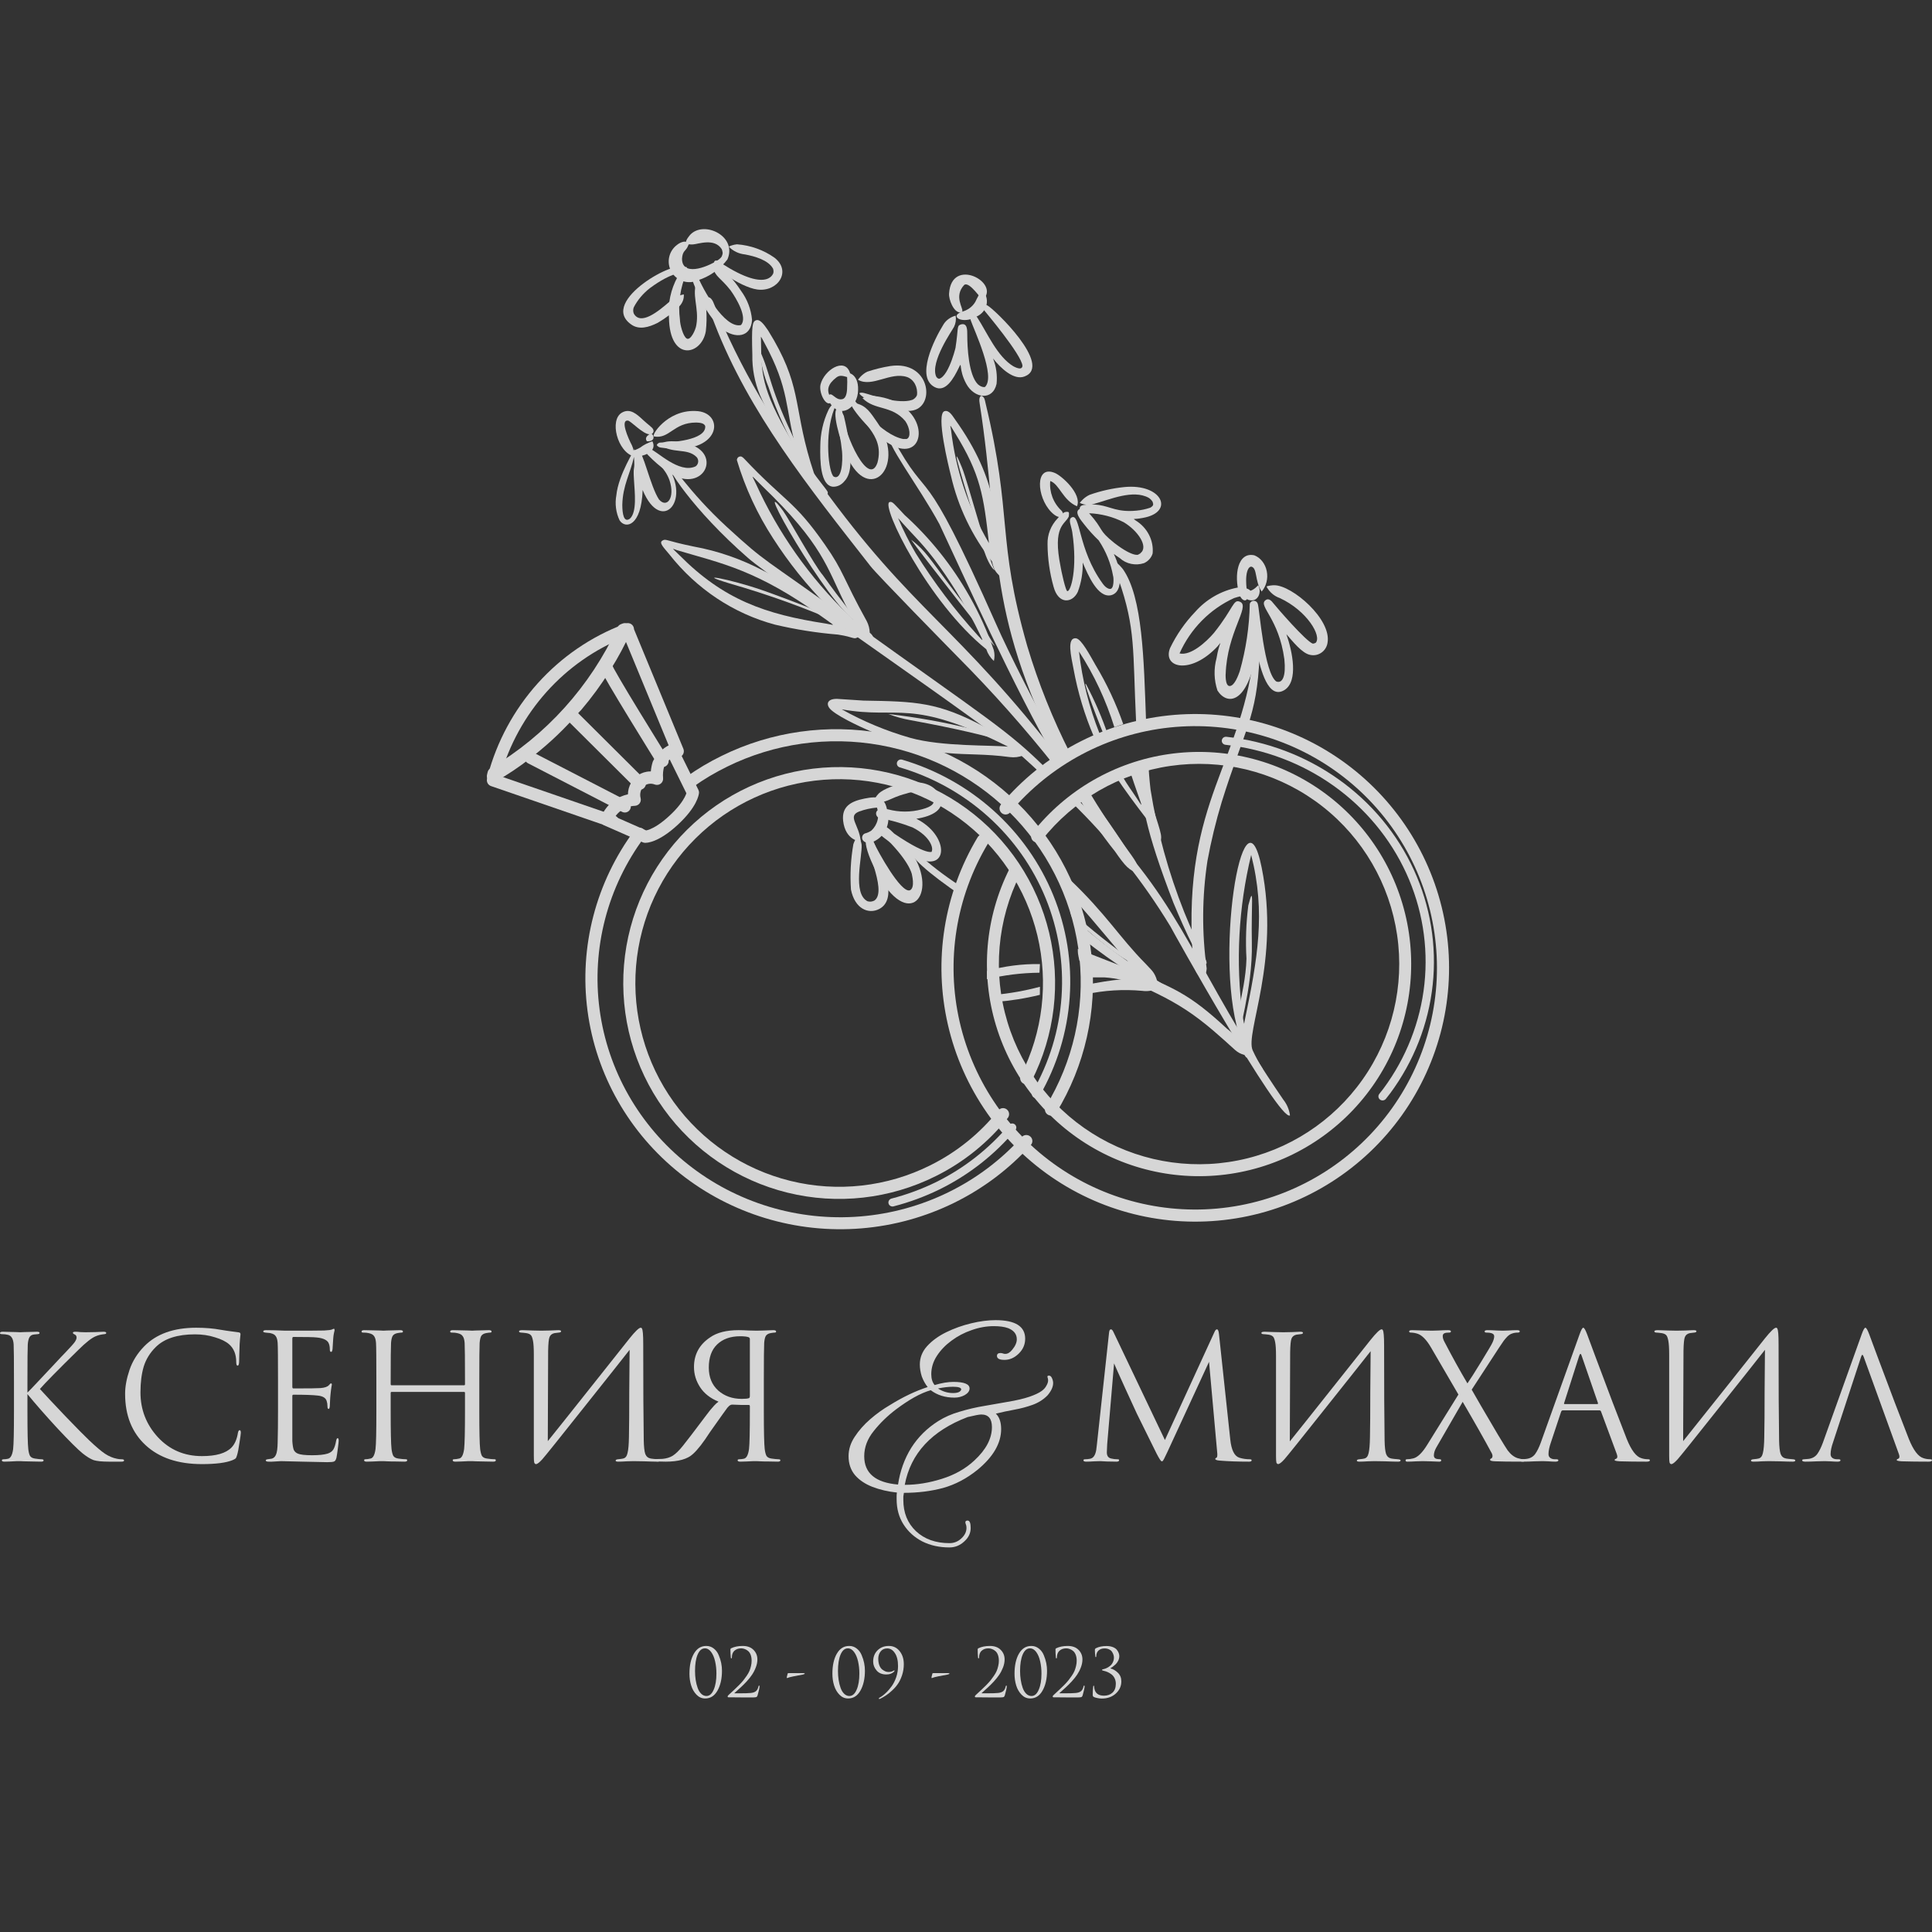 <?xml version="1.0" encoding="UTF-8"?> <svg xmlns="http://www.w3.org/2000/svg" width="78" height="78" viewBox="0 0 78 78" fill="none"><rect x="0" y="0" width="78" height="78" fill="#333333" stroke="none"/> <g opacity="0.8"> <path d="M38.332 62.474C37.926 62.474 37.561 62.394 37.237 62.232C36.922 62.07 36.669 61.843 36.481 61.551C36.293 61.258 36.199 60.916 36.199 60.524C36.199 60.477 36.199 60.435 36.199 60.397C36.199 60.35 36.203 60.304 36.211 60.258C35.85 60.22 35.519 60.143 35.218 60.027C34.925 59.912 34.691 59.754 34.518 59.554C34.345 59.346 34.259 59.092 34.259 58.792C34.259 58.515 34.342 58.254 34.507 58.007C34.672 57.753 34.879 57.519 35.127 57.303C35.383 57.08 35.65 56.888 35.929 56.726C36.448 56.403 36.955 56.16 37.452 55.999C37.354 55.876 37.275 55.733 37.215 55.572C37.162 55.403 37.136 55.241 37.136 55.087C37.136 54.81 37.234 54.564 37.429 54.348C37.632 54.125 37.892 53.937 38.208 53.783C38.524 53.629 38.858 53.51 39.212 53.425C39.565 53.34 39.892 53.298 40.193 53.298C40.991 53.298 41.389 53.548 41.389 54.048C41.389 54.279 41.303 54.479 41.13 54.648C40.957 54.818 40.765 54.902 40.554 54.902C40.351 54.902 40.25 54.849 40.25 54.741C40.25 54.664 40.299 54.625 40.397 54.625C40.427 54.625 40.464 54.633 40.509 54.648C40.524 54.656 40.551 54.66 40.588 54.66C40.686 54.66 40.78 54.602 40.87 54.487C40.991 54.341 41.051 54.202 41.051 54.071C41.051 53.864 40.934 53.713 40.701 53.621C40.551 53.567 40.359 53.54 40.126 53.54C39.825 53.54 39.524 53.594 39.223 53.702C38.93 53.802 38.659 53.944 38.411 54.129C38.17 54.306 37.974 54.51 37.824 54.741C37.674 54.972 37.598 55.218 37.598 55.48C37.598 55.664 37.644 55.81 37.734 55.918C38.02 55.833 38.272 55.791 38.49 55.791C38.926 55.791 39.144 55.88 39.144 56.057C39.144 56.157 39.08 56.245 38.952 56.322C38.825 56.391 38.685 56.426 38.535 56.426C38.159 56.426 37.839 56.326 37.576 56.126C37.365 56.187 37.143 56.284 36.91 56.414C36.677 56.545 36.433 56.707 36.177 56.899C35.831 57.161 35.53 57.453 35.274 57.776C35.019 58.092 34.891 58.431 34.891 58.792C34.891 59.477 35.346 59.858 36.256 59.935C36.339 59.389 36.515 58.896 36.786 58.458C37.064 58.019 37.429 57.657 37.88 57.373C38.136 57.211 38.426 57.084 38.749 56.992C39.08 56.892 39.411 56.815 39.742 56.761C40.081 56.699 40.389 56.645 40.667 56.599C41.036 56.538 41.333 56.468 41.559 56.391C41.784 56.314 41.953 56.234 42.066 56.149C42.149 56.087 42.209 56.018 42.247 55.941C42.292 55.864 42.315 55.795 42.315 55.733C42.315 55.687 42.307 55.645 42.292 55.606C42.277 55.56 42.296 55.537 42.348 55.537C42.401 55.537 42.442 55.572 42.472 55.641C42.503 55.71 42.518 55.776 42.518 55.837C42.518 55.991 42.442 56.157 42.292 56.334C42.127 56.503 41.927 56.63 41.694 56.715C41.461 56.799 41.216 56.865 40.961 56.911C40.705 56.957 40.453 57.011 40.205 57.072C40.348 57.211 40.419 57.419 40.419 57.696C40.419 58.265 40.103 58.812 39.471 59.335C39.035 59.689 38.569 59.935 38.072 60.074C37.583 60.204 37.057 60.27 36.493 60.27C36.485 60.316 36.478 60.366 36.47 60.42C36.47 60.466 36.47 60.512 36.47 60.558C36.47 61.074 36.639 61.493 36.978 61.816C37.324 62.14 37.775 62.301 38.332 62.301C38.52 62.301 38.681 62.236 38.817 62.105C38.952 61.982 39.02 61.84 39.02 61.678C39.02 61.624 39.009 61.57 38.986 61.516C38.979 61.501 38.975 61.482 38.975 61.459C38.975 61.412 39.005 61.389 39.065 61.389C39.148 61.389 39.189 61.489 39.189 61.689C39.189 61.897 39.103 62.078 38.93 62.232C38.757 62.394 38.557 62.474 38.332 62.474ZM38.478 56.241C38.666 56.241 38.776 56.195 38.806 56.103C38.813 56.026 38.704 55.987 38.478 55.987C38.298 55.987 38.095 56.01 37.869 56.057C38.057 56.18 38.26 56.241 38.478 56.241ZM36.527 59.947C37.016 59.947 37.516 59.866 38.027 59.704C38.546 59.542 38.982 59.296 39.336 58.965C39.81 58.527 40.047 58.077 40.047 57.615C40.047 57.276 39.904 57.107 39.618 57.107C39.535 57.107 39.351 57.142 39.065 57.211C37.614 57.765 36.767 58.677 36.527 59.947Z" fill="white"></path> <path d="M1.108 55.778V56.222C1.171 56.162 1.296 56.032 1.482 55.834C1.672 55.63 1.892 55.397 2.141 55.133C2.39 54.865 2.562 54.682 2.658 54.585C2.848 54.386 2.968 54.252 3.018 54.182C3.068 54.108 3.092 54.048 3.092 54.002C3.092 53.937 3.063 53.893 3.004 53.87C2.963 53.852 2.943 53.831 2.943 53.808C2.943 53.78 2.977 53.766 3.045 53.766C3.108 53.766 3.172 53.771 3.235 53.78C3.299 53.785 3.371 53.787 3.453 53.787C3.53 53.787 3.661 53.785 3.847 53.78C4.037 53.771 4.146 53.766 4.173 53.766C4.25 53.766 4.289 53.782 4.289 53.815C4.289 53.843 4.264 53.859 4.214 53.863C4.078 53.877 3.962 53.905 3.867 53.947C3.704 54.011 3.469 54.196 3.16 54.502C2.331 55.316 1.815 55.841 1.611 56.077C1.819 56.308 2.159 56.671 2.63 57.166C3.106 57.661 3.428 57.987 3.595 58.144C3.872 58.407 4.087 58.59 4.241 58.692C4.395 58.794 4.554 58.861 4.717 58.893C4.776 58.907 4.842 58.914 4.914 58.914C4.977 58.914 5.009 58.93 5.009 58.962C5.009 58.995 4.975 59.011 4.907 59.011H4.404C4.119 59.011 3.91 58.99 3.779 58.949C3.652 58.902 3.505 58.812 3.337 58.678C3.142 58.521 2.8 58.181 2.311 57.658C1.826 57.131 1.425 56.673 1.108 56.285V56.999C1.108 57.809 1.119 58.31 1.142 58.505C1.155 58.62 1.178 58.711 1.21 58.775C1.246 58.835 1.312 58.872 1.407 58.886C1.534 58.905 1.624 58.914 1.679 58.914C1.733 58.914 1.76 58.93 1.76 58.962C1.76 58.995 1.726 59.011 1.658 59.011C1.55 59.011 1.427 59.009 1.291 59.004C1.16 59.004 1.049 59.002 0.958 58.997C0.872 58.993 0.827 58.99 0.822 58.99C0.818 58.99 0.775 58.99 0.693 58.99C0.616 58.995 0.526 58.999 0.421 59.004C0.322 59.009 0.242 59.011 0.184 59.011C0.111 59.011 0.075 58.995 0.075 58.962C0.075 58.93 0.1 58.914 0.15 58.914C0.208 58.914 0.267 58.907 0.326 58.893C0.43 58.87 0.498 58.74 0.53 58.505C0.553 58.31 0.564 57.809 0.564 56.999V55.778C0.564 54.927 0.56 54.428 0.551 54.28C0.537 54.053 0.46 53.923 0.319 53.891C0.251 53.873 0.17 53.863 0.075 53.863C0.025 53.863 0 53.849 0 53.822C0 53.785 0.036 53.766 0.109 53.766C0.177 53.766 0.267 53.769 0.381 53.773C0.494 53.773 0.594 53.776 0.68 53.78C0.77 53.785 0.818 53.787 0.822 53.787C0.827 53.787 0.87 53.785 0.952 53.78C1.038 53.776 1.133 53.773 1.237 53.773C1.346 53.769 1.43 53.766 1.488 53.766C1.561 53.766 1.597 53.782 1.597 53.815C1.597 53.843 1.572 53.859 1.522 53.863L1.373 53.877C1.287 53.886 1.226 53.923 1.189 53.988C1.153 54.053 1.131 54.15 1.121 54.28C1.112 54.428 1.108 54.927 1.108 55.778Z" fill="white"></path> <path d="M8.154 59.11C7.191 59.11 6.434 58.857 5.884 58.351C5.329 57.841 5.051 57.148 5.051 56.273C5.051 55.977 5.111 55.654 5.23 55.303C5.35 54.952 5.547 54.636 5.822 54.355C6.313 53.854 7.012 53.604 7.92 53.604C8.287 53.604 8.62 53.632 8.918 53.688C8.982 53.702 9.225 53.737 9.647 53.793C9.689 53.798 9.709 53.824 9.709 53.871C9.709 53.885 9.707 53.908 9.702 53.941C9.698 53.969 9.693 54.014 9.689 54.074C9.684 54.13 9.679 54.194 9.675 54.264C9.67 54.348 9.666 54.484 9.661 54.671C9.657 54.854 9.654 54.959 9.654 54.987C9.65 55.086 9.629 55.135 9.592 55.135C9.556 55.135 9.537 55.086 9.537 54.987C9.537 54.678 9.441 54.44 9.248 54.271C9.12 54.159 8.93 54.065 8.677 53.99C8.43 53.91 8.161 53.871 7.872 53.871C7.161 53.871 6.634 54.042 6.29 54.383C6.056 54.613 5.893 54.877 5.801 55.177C5.714 55.472 5.671 55.818 5.671 56.216C5.671 56.909 5.905 57.511 6.372 58.021C6.845 58.532 7.439 58.787 8.154 58.787C8.728 58.787 9.127 58.67 9.352 58.435C9.48 58.3 9.565 58.103 9.606 57.846C9.62 57.775 9.643 57.74 9.675 57.74C9.707 57.74 9.723 57.775 9.723 57.846C9.723 57.883 9.705 58.017 9.668 58.246C9.636 58.475 9.604 58.642 9.572 58.745C9.553 58.81 9.535 58.855 9.517 58.878C9.498 58.897 9.457 58.92 9.393 58.948C9.131 59.056 8.719 59.11 8.154 59.11Z" fill="white"></path> <path d="M11.224 56.975V55.739C11.224 54.877 11.22 54.372 11.21 54.222C11.201 54.095 11.176 54.004 11.135 53.948C11.098 53.887 11.025 53.845 10.915 53.822C10.901 53.817 10.883 53.815 10.86 53.815C10.837 53.81 10.809 53.807 10.777 53.807C10.75 53.803 10.729 53.8 10.715 53.8C10.655 53.791 10.626 53.777 10.626 53.758C10.626 53.721 10.662 53.702 10.736 53.702C10.965 53.702 11.224 53.709 11.513 53.723C12.458 53.723 12.983 53.721 13.089 53.716C13.258 53.707 13.364 53.693 13.405 53.674C13.442 53.655 13.467 53.646 13.481 53.646C13.499 53.646 13.508 53.667 13.508 53.709C13.508 53.718 13.499 53.758 13.481 53.828C13.467 53.894 13.458 53.964 13.453 54.039L13.426 54.461C13.417 54.54 13.398 54.58 13.371 54.58C13.334 54.58 13.316 54.55 13.316 54.489C13.316 54.395 13.304 54.318 13.281 54.257C13.236 54.112 13.07 54.025 12.786 53.997C12.667 53.983 12.353 53.976 11.844 53.976C11.816 53.976 11.802 53.999 11.802 54.046V55.984C11.802 56.031 11.816 56.055 11.844 56.055C12.467 56.055 12.832 56.05 12.937 56.041C13.112 56.027 13.226 55.987 13.281 55.921C13.318 55.874 13.346 55.851 13.364 55.851C13.387 55.851 13.398 55.87 13.398 55.907C13.398 55.917 13.394 55.938 13.385 55.971C13.38 56.003 13.373 56.05 13.364 56.111C13.355 56.172 13.348 56.235 13.343 56.301C13.334 56.385 13.327 56.486 13.323 56.602C13.318 56.715 13.316 56.773 13.316 56.778C13.307 56.848 13.291 56.883 13.268 56.883C13.236 56.883 13.22 56.846 13.22 56.771C13.22 56.696 13.21 56.631 13.192 56.575C13.16 56.443 13.041 56.366 12.834 56.343C12.628 56.319 12.3 56.308 11.85 56.308C11.818 56.308 11.802 56.324 11.802 56.357V56.975C11.802 57.017 11.802 57.139 11.802 57.34C11.802 57.537 11.802 57.715 11.802 57.874C11.802 58.033 11.802 58.133 11.802 58.176C11.811 58.33 11.83 58.447 11.857 58.527C11.889 58.602 11.947 58.656 12.029 58.688C12.13 58.73 12.32 58.752 12.6 58.752C12.876 58.752 13.082 58.73 13.22 58.688C13.325 58.656 13.403 58.602 13.453 58.527C13.504 58.447 13.543 58.328 13.57 58.169C13.584 58.098 13.605 58.063 13.632 58.063C13.66 58.063 13.674 58.098 13.674 58.169C13.674 58.201 13.662 58.307 13.639 58.485C13.616 58.663 13.598 58.784 13.584 58.85C13.561 58.939 13.529 58.99 13.488 59.004C13.447 59.023 13.355 59.032 13.213 59.032C13.08 59.032 12.745 59.025 12.208 59.011C11.658 58.997 11.371 58.99 11.348 58.99C11.302 58.99 11.222 58.995 11.107 59.004C10.993 59.014 10.903 59.016 10.839 59.011C10.766 59.011 10.729 58.993 10.729 58.955C10.729 58.937 10.754 58.922 10.805 58.913C10.892 58.904 10.944 58.897 10.963 58.892C11.045 58.873 11.105 58.819 11.142 58.73C11.183 58.642 11.206 58.475 11.21 58.232C11.22 57.867 11.224 57.448 11.224 56.975Z" fill="white"></path> <path d="M15.814 55.928H18.732C18.759 55.928 18.773 55.914 18.773 55.886V55.739C18.773 54.877 18.768 54.372 18.759 54.222C18.75 54.095 18.725 54.004 18.683 53.948C18.647 53.887 18.573 53.845 18.463 53.822C18.408 53.807 18.33 53.8 18.229 53.8C18.192 53.8 18.174 53.786 18.174 53.758C18.174 53.721 18.211 53.702 18.284 53.702C18.376 53.702 18.484 53.705 18.608 53.709C18.732 53.709 18.837 53.712 18.924 53.716C19.011 53.721 19.057 53.723 19.062 53.723C19.066 53.723 19.11 53.721 19.192 53.716C19.28 53.712 19.376 53.709 19.481 53.709C19.591 53.705 19.676 53.702 19.736 53.702C19.809 53.702 19.846 53.721 19.846 53.758C19.846 53.786 19.828 53.8 19.791 53.8C19.759 53.8 19.702 53.807 19.619 53.822C19.527 53.84 19.463 53.88 19.426 53.941C19.394 54.002 19.374 54.095 19.364 54.222C19.355 54.372 19.351 54.877 19.351 55.739V56.975C19.351 57.794 19.362 58.302 19.385 58.499C19.399 58.616 19.422 58.707 19.454 58.773C19.491 58.834 19.557 58.871 19.653 58.885C19.782 58.904 19.885 58.913 19.963 58.913C20 58.913 20.018 58.927 20.018 58.955C20.018 58.993 19.981 59.011 19.908 59.011C19.798 59.011 19.674 59.009 19.537 59.004C19.403 59.004 19.291 59.002 19.199 58.997C19.112 58.993 19.066 58.99 19.062 58.99C19.057 58.99 19.011 58.99 18.924 58.99C18.842 58.995 18.745 59 18.635 59.004C18.53 59.009 18.447 59.011 18.387 59.011C18.314 59.011 18.277 58.993 18.277 58.955C18.277 58.927 18.296 58.913 18.332 58.913C18.387 58.913 18.456 58.904 18.539 58.885C18.64 58.866 18.706 58.737 18.738 58.499C18.761 58.302 18.773 57.794 18.773 56.975V56.237C18.773 56.209 18.759 56.195 18.732 56.195H15.814C15.787 56.195 15.773 56.209 15.773 56.237V56.975C15.773 57.794 15.784 58.302 15.807 58.499C15.821 58.616 15.844 58.707 15.876 58.773C15.913 58.834 15.979 58.871 16.076 58.885C16.204 58.904 16.307 58.913 16.385 58.913C16.422 58.913 16.44 58.927 16.44 58.955C16.44 58.993 16.404 59.011 16.33 59.011C16.22 59.011 16.096 59.009 15.959 59.004C15.826 59.004 15.713 59.002 15.622 58.997C15.534 58.993 15.489 58.99 15.484 58.99C15.479 58.99 15.434 58.99 15.347 58.99C15.264 58.995 15.168 59 15.057 59.004C14.952 59.009 14.87 59.011 14.81 59.011C14.736 59.011 14.7 58.993 14.7 58.955C14.7 58.927 14.718 58.913 14.755 58.913C14.81 58.913 14.879 58.904 14.961 58.885C15.062 58.866 15.129 58.737 15.161 58.499C15.184 58.302 15.195 57.794 15.195 56.975V55.739C15.195 54.877 15.191 54.372 15.181 54.222C15.172 54.095 15.147 54.004 15.106 53.948C15.069 53.887 14.996 53.845 14.886 53.822C14.831 53.807 14.752 53.8 14.652 53.8C14.615 53.8 14.597 53.786 14.597 53.758C14.597 53.721 14.633 53.702 14.707 53.702C14.798 53.702 14.906 53.705 15.03 53.709C15.154 53.709 15.259 53.712 15.347 53.716C15.434 53.721 15.479 53.723 15.484 53.723C15.489 53.723 15.532 53.721 15.615 53.716C15.702 53.712 15.798 53.709 15.904 53.709C16.014 53.705 16.099 53.702 16.158 53.702C16.232 53.702 16.268 53.721 16.268 53.758C16.268 53.786 16.25 53.8 16.213 53.8C16.181 53.8 16.124 53.807 16.041 53.822C15.95 53.84 15.885 53.88 15.849 53.941C15.817 54.002 15.796 54.095 15.787 54.222C15.778 54.372 15.773 54.877 15.773 55.739V55.886C15.773 55.914 15.787 55.928 15.814 55.928Z" fill="white"></path> <path d="M22.13 54.538L22.116 58.183C22.438 57.785 23.027 57.045 23.885 55.964C24.747 54.877 25.258 54.233 25.419 54.032C25.648 53.747 25.797 53.604 25.866 53.604C25.894 53.604 25.912 53.618 25.921 53.646C25.935 53.669 25.947 53.73 25.956 53.828C25.965 53.927 25.969 54.074 25.969 54.271C25.969 55.98 25.976 57.272 25.99 58.148C25.995 58.41 26.015 58.595 26.052 58.702C26.093 58.805 26.167 58.866 26.272 58.885C26.323 58.894 26.412 58.904 26.54 58.913C26.609 58.918 26.644 58.934 26.644 58.962C26.644 58.995 26.609 59.011 26.54 59.011C26.444 59.011 26.265 59.007 26.004 58.997C25.742 58.993 25.6 58.99 25.577 58.99C25.536 58.99 25.444 58.993 25.302 58.997C25.164 59.007 25.05 59.011 24.958 59.011C24.889 59.011 24.855 58.997 24.855 58.969C24.855 58.937 24.889 58.918 24.958 58.913C25.059 58.904 25.125 58.894 25.157 58.885C25.249 58.866 25.309 58.791 25.336 58.66C25.369 58.529 25.387 58.316 25.392 58.021C25.401 57.595 25.405 56.982 25.405 56.181C25.41 55.376 25.414 54.814 25.419 54.496C25.07 54.941 24.426 55.753 23.486 56.933C22.55 58.112 22.02 58.773 21.896 58.913C21.777 59.044 21.692 59.11 21.642 59.11C21.605 59.11 21.58 59.086 21.566 59.039C21.557 58.997 21.552 58.908 21.552 58.773V54.685C21.552 54.432 21.541 54.248 21.518 54.13C21.495 54.009 21.465 53.931 21.428 53.899C21.392 53.861 21.332 53.836 21.25 53.822C21.218 53.817 21.176 53.812 21.126 53.807C21.075 53.803 21.043 53.8 21.029 53.8C20.979 53.796 20.954 53.779 20.954 53.751C20.954 53.718 21 53.702 21.091 53.702C21.169 53.702 21.307 53.707 21.504 53.716C21.706 53.721 21.821 53.723 21.848 53.723C21.926 53.723 22.045 53.721 22.206 53.716C22.366 53.707 22.477 53.702 22.536 53.702C22.614 53.702 22.653 53.716 22.653 53.744C22.653 53.777 22.623 53.796 22.564 53.8C22.472 53.81 22.412 53.817 22.385 53.822C22.284 53.845 22.217 53.899 22.185 53.983C22.153 54.063 22.135 54.248 22.13 54.538Z" fill="white"></path> <path d="M30.274 56.357V54.06C30.274 54.032 30.261 54.009 30.233 53.99C30.16 53.962 30.043 53.948 29.882 53.948C29.492 53.948 29.183 54.058 28.953 54.278C28.729 54.493 28.616 54.805 28.616 55.212C28.616 55.601 28.742 55.91 28.995 56.139C29.252 56.364 29.568 56.476 29.944 56.476C30.086 56.476 30.183 56.467 30.233 56.448C30.261 56.439 30.274 56.408 30.274 56.357ZM30.549 53.723C30.568 53.723 30.664 53.721 30.838 53.716C31.017 53.707 31.146 53.702 31.224 53.702C31.297 53.702 31.334 53.721 31.334 53.758C31.334 53.786 31.316 53.8 31.279 53.8C31.247 53.8 31.189 53.807 31.107 53.822C31.015 53.84 30.951 53.88 30.914 53.941C30.882 54.002 30.861 54.095 30.852 54.222C30.843 54.372 30.838 54.877 30.838 55.739V56.975C30.838 57.794 30.85 58.302 30.873 58.499C30.887 58.616 30.91 58.707 30.942 58.773C30.978 58.834 31.045 58.871 31.141 58.885C31.27 58.904 31.364 58.913 31.423 58.913C31.478 58.913 31.506 58.927 31.506 58.955C31.506 58.993 31.471 59.011 31.403 59.011C31.293 59.011 31.169 59.009 31.031 59.004C30.893 59.004 30.779 59.002 30.687 58.997C30.6 58.993 30.554 58.99 30.549 58.99C30.545 58.99 30.501 58.99 30.419 58.99C30.336 58.995 30.242 59 30.137 59.004C30.031 59.009 29.949 59.011 29.889 59.011C29.816 59.011 29.779 58.993 29.779 58.955C29.779 58.927 29.804 58.913 29.855 58.913C29.91 58.913 29.969 58.906 30.034 58.892C30.139 58.869 30.208 58.737 30.24 58.499C30.263 58.302 30.274 57.796 30.274 56.982V56.771C30.274 56.738 30.258 56.722 30.226 56.722C30.075 56.727 29.855 56.722 29.566 56.708C29.538 56.708 29.515 56.713 29.497 56.722C29.456 56.741 29.412 56.778 29.366 56.834C29.348 56.853 29.114 57.181 28.664 57.818C28.394 58.239 28.164 58.534 27.976 58.702C27.756 58.908 27.389 59.011 26.876 59.011L26.538 59.004C26.456 59.004 26.415 58.986 26.415 58.948C26.415 58.92 26.451 58.906 26.525 58.906C26.603 58.906 26.676 58.904 26.745 58.899C26.905 58.885 27.043 58.843 27.158 58.773C27.277 58.698 27.412 58.567 27.564 58.379C27.747 58.15 27.995 57.827 28.307 57.41C28.32 57.391 28.373 57.321 28.465 57.2C28.561 57.073 28.628 56.986 28.664 56.94C28.701 56.893 28.754 56.832 28.823 56.757C28.891 56.682 28.953 56.626 29.008 56.589C28.678 56.453 28.43 56.258 28.265 56.006C28.1 55.753 28.018 55.481 28.018 55.191C28.018 54.685 28.233 54.287 28.664 53.997C28.94 53.8 29.325 53.702 29.82 53.702C29.935 53.702 30.073 53.707 30.233 53.716C30.398 53.721 30.504 53.723 30.549 53.723Z" fill="white"></path> <path d="M49.213 53.856L49.669 58.116C49.714 58.542 49.836 58.787 50.036 58.852C50.167 58.893 50.307 58.914 50.457 58.914C50.507 58.914 50.532 58.928 50.532 58.956C50.532 58.993 50.498 59.011 50.43 59.011C49.981 59.011 49.589 58.997 49.254 58.969C49.127 58.96 49.064 58.937 49.064 58.9C49.064 58.882 49.079 58.865 49.111 58.852C49.147 58.838 49.157 58.754 49.138 58.602L48.812 54.98L47.126 58.63C47.022 58.856 46.959 58.976 46.936 58.99C46.927 58.995 46.916 58.997 46.902 58.997C46.87 58.997 46.8 58.891 46.691 58.678C46.614 58.526 46.349 57.989 45.896 57.069C45.86 56.99 45.706 56.655 45.434 56.063C45.162 55.466 45.01 55.126 44.978 55.043L44.7 58.31C44.691 58.458 44.686 58.567 44.686 58.636C44.686 58.78 44.747 58.863 44.87 58.886C44.947 58.905 45.028 58.914 45.114 58.914C45.16 58.914 45.182 58.925 45.182 58.949C45.182 58.99 45.148 59.011 45.08 59.011C44.981 59.011 44.847 59.009 44.679 59.004L44.428 58.99C44.419 58.99 44.34 58.993 44.19 58.997C44.04 59.007 43.929 59.011 43.857 59.011C43.78 59.011 43.741 58.993 43.741 58.956C43.741 58.928 43.764 58.914 43.809 58.914C43.877 58.914 43.945 58.907 44.013 58.893C44.14 58.87 44.222 58.752 44.258 58.539C44.263 58.516 44.272 58.442 44.285 58.317L44.775 53.808C44.784 53.715 44.809 53.669 44.849 53.669C44.886 53.669 44.919 53.704 44.951 53.773L47.031 58.137L49.03 53.78C49.061 53.706 49.095 53.669 49.132 53.669C49.172 53.669 49.2 53.731 49.213 53.856Z" fill="white"></path> <path d="M52.087 54.592L52.073 58.193C52.391 57.799 52.973 57.069 53.82 56C54.672 54.927 55.178 54.291 55.336 54.092C55.563 53.81 55.71 53.669 55.778 53.669C55.805 53.669 55.823 53.683 55.832 53.711C55.846 53.734 55.857 53.794 55.866 53.891C55.875 53.988 55.88 54.134 55.88 54.328C55.88 56.016 55.887 57.293 55.9 58.158C55.905 58.417 55.925 58.599 55.962 58.706C56.002 58.808 56.075 58.868 56.179 58.886C56.229 58.895 56.317 58.905 56.444 58.914C56.512 58.919 56.546 58.935 56.546 58.962C56.546 58.995 56.512 59.011 56.444 59.011C56.349 59.011 56.172 59.007 55.914 58.997C55.656 58.993 55.515 58.99 55.492 58.99C55.452 58.99 55.361 58.993 55.221 58.997C55.085 59.007 54.971 59.011 54.881 59.011C54.813 59.011 54.779 58.997 54.779 58.969C54.779 58.937 54.813 58.919 54.881 58.914C54.98 58.905 55.046 58.895 55.078 58.886C55.168 58.868 55.227 58.794 55.255 58.664C55.286 58.535 55.304 58.324 55.309 58.033C55.318 57.612 55.322 57.006 55.322 56.215C55.327 55.42 55.332 54.865 55.336 54.55C54.992 54.99 54.355 55.792 53.426 56.958C52.502 58.123 51.978 58.775 51.856 58.914C51.738 59.044 51.654 59.108 51.604 59.108C51.568 59.108 51.543 59.085 51.53 59.039C51.521 58.997 51.516 58.909 51.516 58.775V54.737C51.516 54.488 51.505 54.305 51.482 54.189C51.459 54.069 51.43 53.993 51.394 53.961C51.358 53.923 51.298 53.898 51.217 53.884C51.185 53.88 51.145 53.875 51.095 53.87C51.045 53.866 51.013 53.863 50.999 53.863C50.95 53.859 50.925 53.843 50.925 53.815C50.925 53.782 50.97 53.766 51.061 53.766C51.138 53.766 51.274 53.771 51.468 53.78C51.668 53.785 51.781 53.787 51.808 53.787C51.885 53.787 52.003 53.785 52.162 53.78C52.32 53.771 52.429 53.766 52.488 53.766C52.565 53.766 52.604 53.78 52.604 53.808C52.604 53.84 52.574 53.859 52.515 53.863C52.425 53.873 52.366 53.88 52.339 53.884C52.239 53.907 52.173 53.961 52.141 54.044C52.11 54.122 52.092 54.305 52.087 54.592Z" fill="white"></path> <path d="M57.634 58.309L58.88 56.301L57.779 54.411C57.6 54.102 57.421 53.915 57.242 53.85C57.141 53.817 57.045 53.8 56.953 53.8C56.912 53.8 56.891 53.784 56.891 53.751C56.891 53.718 56.93 53.702 57.008 53.702C57.086 53.702 57.237 53.707 57.462 53.716C57.687 53.721 57.804 53.723 57.813 53.723C57.818 53.723 57.903 53.721 58.068 53.716C58.237 53.707 58.368 53.702 58.46 53.702C58.538 53.702 58.577 53.718 58.577 53.751C58.577 53.784 58.556 53.8 58.515 53.8C58.428 53.8 58.366 53.807 58.329 53.822C58.274 53.84 58.247 53.88 58.247 53.941C58.247 54.011 58.27 54.088 58.316 54.173C58.632 54.781 58.942 55.341 59.244 55.851C59.35 55.701 59.536 55.409 59.802 54.973C60.072 54.533 60.224 54.276 60.256 54.201C60.302 54.102 60.325 54.018 60.325 53.948C60.325 53.887 60.286 53.845 60.208 53.822C60.162 53.807 60.093 53.8 60.001 53.8C59.96 53.8 59.939 53.784 59.939 53.751C59.939 53.718 59.978 53.702 60.056 53.702C60.162 53.702 60.288 53.707 60.435 53.716C60.586 53.721 60.664 53.723 60.669 53.723C60.673 53.723 60.747 53.721 60.889 53.716C61.036 53.707 61.155 53.702 61.247 53.702C61.32 53.702 61.357 53.718 61.357 53.751C61.357 53.784 61.331 53.8 61.281 53.8C61.194 53.8 61.118 53.812 61.054 53.836C60.99 53.854 60.926 53.894 60.861 53.955C60.802 54.016 60.751 54.074 60.71 54.13C60.673 54.182 60.611 54.273 60.524 54.404L59.416 56.104C59.435 56.137 59.561 56.357 59.795 56.764C60.033 57.167 60.26 57.553 60.476 57.923C60.696 58.288 60.827 58.499 60.868 58.555C60.992 58.719 61.127 58.824 61.274 58.871C61.37 58.899 61.451 58.913 61.515 58.913C61.552 58.913 61.57 58.927 61.57 58.955C61.57 58.993 61.538 59.011 61.474 59.011C60.974 59.011 60.607 59.007 60.373 58.997C60.231 58.993 60.16 58.974 60.16 58.941C60.16 58.908 60.173 58.89 60.201 58.885C60.224 58.876 60.24 58.857 60.249 58.829C60.263 58.796 60.258 58.749 60.235 58.688C59.942 58.141 59.547 57.443 59.052 56.596L57.978 58.457C57.919 58.564 57.889 58.667 57.889 58.766C57.889 58.836 57.926 58.88 57.999 58.899C58.054 58.908 58.098 58.913 58.13 58.913C58.166 58.913 58.185 58.929 58.185 58.962C58.185 58.995 58.157 59.011 58.102 59.011C58.038 59.011 57.914 59.007 57.731 58.997C57.552 58.993 57.455 58.99 57.442 58.99C57.432 58.99 57.348 58.993 57.187 58.997C57.026 59.007 56.903 59.011 56.816 59.011C56.77 59.011 56.747 58.995 56.747 58.962C56.747 58.929 56.765 58.913 56.802 58.913C56.889 58.913 56.976 58.901 57.063 58.878C57.242 58.831 57.432 58.642 57.634 58.309Z" fill="white"></path> <path d="M64.574 56.94H63.095C63.063 56.94 63.04 56.958 63.026 56.996L62.613 58.239C62.549 58.421 62.517 58.578 62.517 58.709C62.517 58.775 62.542 58.826 62.593 58.864C62.643 58.897 62.7 58.913 62.764 58.913H62.826C62.886 58.913 62.916 58.927 62.916 58.955C62.916 58.993 62.875 59.011 62.792 59.011C62.728 59.011 62.629 59.007 62.496 58.997C62.368 58.993 62.294 58.99 62.276 58.99C62.271 58.99 62.173 58.993 61.98 58.997C61.787 59.007 61.627 59.011 61.498 59.011C61.411 59.011 61.368 58.993 61.368 58.955C61.368 58.927 61.4 58.913 61.464 58.913C61.501 58.913 61.556 58.908 61.629 58.899C61.776 58.88 61.891 58.817 61.973 58.709C62.056 58.597 62.134 58.44 62.207 58.239L63.769 53.878C63.833 53.695 63.884 53.604 63.92 53.604C63.957 53.604 64.008 53.688 64.072 53.857C64.09 53.903 64.205 54.212 64.416 54.784C64.632 55.355 64.863 55.971 65.111 56.631C65.363 57.291 65.551 57.778 65.675 58.091C65.859 58.55 66.056 58.81 66.267 58.871C66.349 58.899 66.439 58.913 66.535 58.913C66.586 58.913 66.611 58.927 66.611 58.955C66.611 58.993 66.565 59.011 66.473 59.011C66.07 59.011 65.709 59.007 65.393 58.997C65.255 58.988 65.186 58.972 65.186 58.948C65.186 58.925 65.203 58.908 65.235 58.899C65.299 58.876 65.313 58.812 65.276 58.709L64.636 56.982C64.622 56.954 64.602 56.94 64.574 56.94ZM63.17 56.687H64.485C64.512 56.687 64.521 56.67 64.512 56.638L63.858 54.742C63.826 54.634 63.792 54.634 63.755 54.742L63.15 56.638C63.136 56.67 63.143 56.687 63.17 56.687Z" fill="white"></path> <path d="M67.967 54.538L67.953 58.183C68.274 57.785 68.864 57.045 69.722 55.964C70.584 54.877 71.095 54.233 71.256 54.032C71.485 53.747 71.634 53.604 71.703 53.604C71.731 53.604 71.749 53.618 71.758 53.646C71.772 53.669 71.783 53.73 71.793 53.828C71.802 53.927 71.806 54.074 71.806 54.271C71.806 55.98 71.813 57.272 71.827 58.148C71.832 58.41 71.852 58.595 71.889 58.702C71.93 58.805 72.004 58.866 72.109 58.885C72.16 58.894 72.249 58.904 72.377 58.913C72.446 58.918 72.481 58.934 72.481 58.962C72.481 58.995 72.446 59.011 72.377 59.011C72.281 59.011 72.102 59.007 71.841 58.997C71.579 58.993 71.437 58.99 71.414 58.99C71.373 58.99 71.281 58.993 71.139 58.997C71.001 59.007 70.887 59.011 70.795 59.011C70.726 59.011 70.692 58.997 70.692 58.969C70.692 58.937 70.726 58.918 70.795 58.913C70.896 58.904 70.962 58.894 70.995 58.885C71.086 58.866 71.146 58.791 71.173 58.66C71.206 58.529 71.224 58.316 71.228 58.021C71.238 57.595 71.242 56.982 71.242 56.181C71.247 55.376 71.251 54.814 71.256 54.496C70.907 54.941 70.263 55.753 69.323 56.933C68.387 58.112 67.857 58.773 67.733 58.913C67.614 59.044 67.529 59.11 67.478 59.11C67.442 59.11 67.416 59.086 67.403 59.039C67.394 58.997 67.389 58.908 67.389 58.773V54.685C67.389 54.432 67.377 54.248 67.355 54.13C67.332 54.009 67.302 53.931 67.265 53.899C67.228 53.861 67.169 53.836 67.086 53.822C67.054 53.817 67.013 53.812 66.962 53.807C66.912 53.803 66.88 53.8 66.866 53.8C66.816 53.796 66.79 53.779 66.79 53.751C66.79 53.718 66.836 53.702 66.928 53.702C67.006 53.702 67.144 53.707 67.341 53.716C67.543 53.721 67.657 53.723 67.685 53.723C67.763 53.723 67.882 53.721 68.043 53.716C68.203 53.707 68.313 53.702 68.373 53.702C68.451 53.702 68.49 53.716 68.49 53.744C68.49 53.777 68.46 53.796 68.4 53.8C68.309 53.81 68.249 53.817 68.222 53.822C68.121 53.845 68.054 53.899 68.022 53.983C67.99 54.063 67.972 54.248 67.967 54.538Z" fill="white"></path> <path d="M75.138 54.777L74.002 58.239C73.938 58.421 73.906 58.578 73.906 58.709C73.906 58.775 73.931 58.826 73.982 58.864C74.032 58.897 74.09 58.913 74.154 58.913H74.216C74.275 58.913 74.305 58.927 74.305 58.955C74.305 58.993 74.264 59.011 74.181 59.011C74.117 59.011 74.019 59.007 73.885 58.997C73.757 58.993 73.684 58.99 73.665 58.99C73.661 58.99 73.562 58.993 73.37 58.997C73.177 59.007 73.016 59.011 72.888 59.011C72.801 59.011 72.757 58.993 72.757 58.955C72.757 58.927 72.789 58.913 72.853 58.913C72.89 58.913 72.945 58.908 73.019 58.899C73.165 58.88 73.28 58.817 73.363 58.709C73.445 58.597 73.523 58.44 73.597 58.239L75.158 53.878C75.223 53.695 75.273 53.604 75.31 53.604C75.347 53.604 75.397 53.688 75.461 53.857C75.48 53.903 75.594 54.212 75.805 54.784C76.021 55.355 76.252 55.971 76.5 56.631C76.752 57.291 76.941 57.778 77.064 58.091C77.248 58.55 77.445 58.81 77.656 58.871C77.739 58.899 77.828 58.913 77.924 58.913C77.975 58.913 78 58.927 78 58.955C78 58.993 77.954 59.011 77.862 59.011C77.459 59.011 77.099 59.007 76.782 58.997C76.645 58.988 76.576 58.972 76.576 58.948C76.576 58.925 76.592 58.908 76.624 58.899C76.688 58.876 76.702 58.812 76.665 58.709L75.241 54.777C75.204 54.674 75.17 54.674 75.138 54.777Z" fill="white"></path> <path d="M29.148 67.449C29.148 67.774 29.087 68.043 28.966 68.256C28.846 68.467 28.681 68.572 28.469 68.572C28.335 68.572 28.219 68.522 28.121 68.421C28.022 68.32 27.95 68.195 27.904 68.047C27.858 67.899 27.835 67.742 27.835 67.574C27.835 67.238 27.895 66.968 28.015 66.762C28.135 66.555 28.3 66.451 28.512 66.451C28.628 66.451 28.73 66.486 28.818 66.556C28.906 66.625 28.972 66.713 29.016 66.822C29.062 66.928 29.095 67.034 29.117 67.141C29.138 67.247 29.148 67.35 29.148 67.449ZM28.924 67.566C28.924 67.389 28.906 67.225 28.871 67.073C28.837 66.922 28.785 66.796 28.712 66.697C28.64 66.598 28.556 66.548 28.459 66.548C28.335 66.548 28.238 66.631 28.166 66.797C28.095 66.963 28.06 67.185 28.06 67.463C28.06 67.587 28.069 67.707 28.086 67.823C28.104 67.938 28.13 68.045 28.166 68.145C28.201 68.244 28.249 68.323 28.311 68.383C28.372 68.442 28.443 68.472 28.522 68.472C28.644 68.472 28.741 68.388 28.813 68.22C28.887 68.053 28.924 67.834 28.924 67.566Z" fill="white"></path> <path d="M30.414 68.529C30.212 68.529 30.052 68.529 29.936 68.529C29.82 68.529 29.707 68.528 29.598 68.526C29.489 68.526 29.427 68.526 29.413 68.526C29.404 68.526 29.395 68.522 29.386 68.515C29.379 68.508 29.376 68.499 29.376 68.488C29.376 68.474 29.392 68.452 29.423 68.423C29.515 68.339 29.588 68.271 29.643 68.22C29.697 68.17 29.762 68.108 29.835 68.034C29.91 67.958 29.968 67.894 30.01 67.842C30.052 67.789 30.097 67.728 30.145 67.658C30.194 67.587 30.231 67.522 30.256 67.463C30.282 67.401 30.303 67.336 30.319 67.265C30.337 67.193 30.345 67.121 30.345 67.049C30.345 66.957 30.332 66.876 30.306 66.808C30.279 66.739 30.244 66.688 30.2 66.654C30.158 66.618 30.113 66.591 30.065 66.575C30.02 66.557 29.973 66.548 29.925 66.548C29.809 66.548 29.715 66.582 29.643 66.651C29.579 66.714 29.548 66.802 29.548 66.913C29.548 66.941 29.541 66.954 29.526 66.954C29.514 66.954 29.507 66.942 29.505 66.919C29.495 66.822 29.489 66.711 29.489 66.586C29.489 66.572 29.498 66.558 29.516 66.546C29.65 66.482 29.805 66.451 29.981 66.451C30.171 66.451 30.318 66.504 30.422 66.611C30.526 66.715 30.578 66.844 30.578 66.997C30.578 67.1 30.557 67.207 30.514 67.317C30.472 67.427 30.421 67.526 30.361 67.614C30.303 67.701 30.23 67.792 30.142 67.888C30.054 67.981 29.976 68.059 29.91 68.12C29.843 68.182 29.769 68.248 29.688 68.32C29.675 68.331 29.666 68.34 29.659 68.345C29.651 68.35 29.649 68.355 29.651 68.358C29.652 68.362 29.657 68.364 29.664 68.364H29.857C30.079 68.364 30.229 68.359 30.308 68.35C30.404 68.341 30.475 68.316 30.522 68.275C30.57 68.233 30.602 68.172 30.62 68.091C30.625 68.064 30.635 68.05 30.649 68.05C30.66 68.05 30.665 68.061 30.665 68.082C30.665 68.14 30.639 68.261 30.586 68.445C30.575 68.481 30.558 68.504 30.536 68.515C30.513 68.524 30.472 68.529 30.414 68.529Z" fill="white"></path> <path d="M31.852 67.547H32.423C32.467 67.547 32.489 67.554 32.489 67.568C32.489 67.583 32.46 67.596 32.402 67.609C32.106 67.663 31.932 67.698 31.879 67.714C31.865 67.718 31.849 67.723 31.831 67.731C31.815 67.736 31.803 67.741 31.794 67.744C31.785 67.746 31.779 67.747 31.776 67.747C31.765 67.747 31.762 67.734 31.765 67.709L31.8 67.568C31.803 67.554 31.821 67.547 31.852 67.547Z" fill="white"></path> <path d="M34.919 67.449C34.919 67.774 34.858 68.043 34.737 68.256C34.617 68.467 34.452 68.572 34.24 68.572C34.106 68.572 33.99 68.522 33.892 68.421C33.793 68.32 33.721 68.195 33.675 68.047C33.629 67.899 33.606 67.742 33.606 67.574C33.606 67.238 33.666 66.968 33.786 66.762C33.906 66.555 34.071 66.451 34.283 66.451C34.399 66.451 34.501 66.486 34.589 66.556C34.677 66.625 34.743 66.713 34.787 66.822C34.833 66.928 34.866 67.034 34.888 67.141C34.909 67.247 34.919 67.35 34.919 67.449ZM34.695 67.566C34.695 67.389 34.677 67.225 34.642 67.073C34.608 66.922 34.556 66.796 34.483 66.697C34.411 66.598 34.327 66.548 34.23 66.548C34.106 66.548 34.009 66.631 33.937 66.797C33.866 66.963 33.831 67.185 33.831 67.463C33.831 67.587 33.84 67.707 33.857 67.823C33.875 67.938 33.901 68.045 33.937 68.145C33.972 68.244 34.02 68.323 34.082 68.383C34.144 68.442 34.214 68.472 34.293 68.472C34.415 68.472 34.511 68.388 34.584 68.22C34.658 68.053 34.695 67.834 34.695 67.566Z" fill="white"></path> <path d="M35.884 66.451C36.065 66.451 36.211 66.521 36.322 66.662C36.433 66.801 36.489 66.976 36.489 67.187C36.489 67.342 36.466 67.489 36.42 67.628C36.374 67.767 36.318 67.885 36.251 67.982C36.186 68.078 36.106 68.168 36.013 68.253C35.922 68.338 35.84 68.403 35.767 68.45C35.695 68.497 35.62 68.541 35.543 68.58C35.539 68.582 35.534 68.584 35.527 68.586C35.522 68.588 35.515 68.589 35.506 68.591C35.499 68.593 35.493 68.592 35.487 68.588C35.482 68.587 35.479 68.582 35.479 68.575C35.479 68.56 35.491 68.548 35.514 68.537C35.598 68.49 35.681 68.428 35.762 68.35C35.845 68.273 35.924 68.182 36 68.077C36.076 67.971 36.137 67.847 36.185 67.706C36.232 67.564 36.256 67.417 36.256 67.265C36.256 67.04 36.214 66.865 36.129 66.74C36.047 66.614 35.944 66.551 35.82 66.551C35.708 66.551 35.618 66.591 35.553 66.673C35.49 66.754 35.458 66.851 35.458 66.965C35.458 67.07 35.473 67.161 35.503 67.238C35.535 67.314 35.575 67.37 35.622 67.406C35.67 67.44 35.714 67.466 35.754 67.482C35.795 67.496 35.833 67.503 35.868 67.503C35.949 67.503 36.015 67.487 36.066 67.455C36.082 67.444 36.095 67.438 36.105 67.438C36.114 67.44 36.118 67.446 36.116 67.455C36.114 67.464 36.11 67.472 36.103 67.479C36.027 67.562 35.922 67.603 35.786 67.603C35.613 67.603 35.481 67.549 35.39 67.441C35.298 67.333 35.252 67.213 35.252 67.081C35.252 66.895 35.311 66.744 35.429 66.627C35.549 66.509 35.7 66.451 35.884 66.451Z" fill="white"></path> <path d="M37.696 67.547H38.266C38.31 67.547 38.332 67.554 38.332 67.568C38.332 67.583 38.303 67.596 38.245 67.609C37.949 67.663 37.775 67.698 37.722 67.714C37.708 67.718 37.692 67.723 37.675 67.731C37.659 67.736 37.646 67.741 37.638 67.744C37.629 67.746 37.623 67.747 37.619 67.747C37.608 67.747 37.605 67.734 37.608 67.709L37.643 67.568C37.646 67.554 37.664 67.547 37.696 67.547Z" fill="white"></path> <path d="M40.395 68.529C40.193 68.529 40.033 68.529 39.917 68.529C39.801 68.529 39.688 68.528 39.579 68.526C39.47 68.526 39.408 68.526 39.394 68.526C39.385 68.526 39.377 68.522 39.368 68.515C39.361 68.508 39.357 68.499 39.357 68.488C39.357 68.474 39.373 68.452 39.405 68.423C39.496 68.339 39.569 68.271 39.624 68.22C39.678 68.17 39.743 68.108 39.817 68.034C39.891 67.958 39.949 67.894 39.991 67.842C40.033 67.789 40.078 67.728 40.126 67.658C40.175 67.587 40.212 67.522 40.237 67.463C40.263 67.401 40.284 67.336 40.3 67.265C40.318 67.193 40.327 67.121 40.327 67.049C40.327 66.957 40.313 66.876 40.287 66.808C40.261 66.739 40.225 66.688 40.181 66.654C40.139 66.618 40.094 66.591 40.047 66.575C40.001 66.557 39.954 66.548 39.907 66.548C39.79 66.548 39.696 66.582 39.624 66.651C39.56 66.714 39.529 66.802 39.529 66.913C39.529 66.941 39.522 66.954 39.508 66.954C39.495 66.954 39.488 66.942 39.486 66.919C39.476 66.822 39.471 66.711 39.471 66.586C39.471 66.572 39.48 66.558 39.497 66.546C39.631 66.482 39.786 66.451 39.962 66.451C40.152 66.451 40.299 66.504 40.403 66.611C40.507 66.715 40.559 66.844 40.559 66.997C40.559 67.1 40.538 67.207 40.496 67.317C40.453 67.427 40.402 67.526 40.342 67.614C40.284 67.701 40.211 67.792 40.123 67.888C40.035 67.981 39.958 68.059 39.891 68.12C39.824 68.182 39.75 68.248 39.669 68.32C39.657 68.331 39.647 68.34 39.64 68.345C39.633 68.35 39.63 68.355 39.632 68.358C39.634 68.362 39.638 68.364 39.645 68.364H39.838C40.06 68.364 40.21 68.359 40.29 68.35C40.385 68.341 40.456 68.316 40.504 68.275C40.551 68.233 40.584 68.172 40.601 68.091C40.607 68.064 40.616 68.05 40.63 68.05C40.641 68.05 40.646 68.061 40.646 68.082C40.646 68.14 40.62 68.261 40.567 68.445C40.556 68.481 40.54 68.504 40.517 68.515C40.494 68.524 40.453 68.529 40.395 68.529Z" fill="white"></path> <path d="M42.272 67.449C42.272 67.774 42.211 68.043 42.089 68.256C41.97 68.467 41.804 68.572 41.593 68.572C41.459 68.572 41.343 68.522 41.244 68.421C41.145 68.32 41.073 68.195 41.027 68.047C40.982 67.899 40.959 67.742 40.959 67.574C40.959 67.238 41.019 66.968 41.138 66.762C41.258 66.555 41.424 66.451 41.635 66.451C41.751 66.451 41.853 66.486 41.941 66.556C42.029 66.625 42.096 66.713 42.14 66.822C42.185 66.928 42.219 67.034 42.24 67.141C42.261 67.247 42.272 67.35 42.272 67.449ZM42.047 67.566C42.047 67.389 42.029 67.225 41.994 67.073C41.961 66.922 41.908 66.796 41.836 66.697C41.764 66.598 41.679 66.548 41.582 66.548C41.459 66.548 41.361 66.631 41.289 66.797C41.218 66.963 41.183 67.185 41.183 67.463C41.183 67.587 41.192 67.707 41.21 67.823C41.227 67.938 41.254 68.045 41.289 68.145C41.324 68.244 41.373 68.323 41.434 68.383C41.496 68.442 41.566 68.472 41.646 68.472C41.767 68.472 41.864 68.388 41.936 68.22C42.01 68.053 42.047 67.834 42.047 67.566Z" fill="white"></path> <path d="M43.538 68.529C43.335 68.529 43.175 68.529 43.059 68.529C42.943 68.529 42.83 68.528 42.721 68.526C42.612 68.526 42.55 68.526 42.536 68.526C42.527 68.526 42.519 68.522 42.51 68.515C42.503 68.508 42.499 68.499 42.499 68.488C42.499 68.474 42.515 68.452 42.547 68.423C42.638 68.339 42.712 68.271 42.766 68.22C42.821 68.17 42.885 68.108 42.959 68.034C43.033 67.958 43.091 67.894 43.133 67.842C43.175 67.789 43.22 67.728 43.268 67.658C43.317 67.587 43.354 67.522 43.379 67.463C43.405 67.401 43.426 67.336 43.442 67.265C43.46 67.193 43.469 67.121 43.469 67.049C43.469 66.957 43.456 66.876 43.429 66.808C43.403 66.739 43.367 66.688 43.324 66.654C43.281 66.618 43.236 66.591 43.189 66.575C43.143 66.557 43.096 66.548 43.049 66.548C42.932 66.548 42.838 66.582 42.766 66.651C42.703 66.714 42.671 66.802 42.671 66.913C42.671 66.941 42.664 66.954 42.65 66.954C42.638 66.954 42.63 66.942 42.629 66.919C42.618 66.822 42.613 66.711 42.613 66.586C42.613 66.572 42.622 66.558 42.639 66.546C42.773 66.482 42.928 66.451 43.104 66.451C43.294 66.451 43.441 66.504 43.545 66.611C43.649 66.715 43.701 66.844 43.701 66.997C43.701 67.1 43.68 67.207 43.638 67.317C43.596 67.427 43.544 67.526 43.485 67.614C43.426 67.701 43.353 67.792 43.265 67.888C43.177 67.981 43.1 68.059 43.033 68.12C42.966 68.182 42.892 68.248 42.811 68.32C42.799 68.331 42.789 68.34 42.782 68.345C42.775 68.35 42.772 68.355 42.774 68.358C42.776 68.362 42.78 68.364 42.787 68.364H42.98C43.202 68.364 43.352 68.359 43.432 68.35C43.527 68.341 43.598 68.316 43.646 68.275C43.693 68.233 43.726 68.172 43.743 68.091C43.749 68.064 43.758 68.05 43.773 68.05C43.783 68.05 43.788 68.061 43.788 68.082C43.788 68.14 43.762 68.261 43.709 68.445C43.699 68.481 43.682 68.504 43.659 68.515C43.636 68.524 43.596 68.529 43.538 68.529Z" fill="white"></path> <path d="M44.481 68.575C44.426 68.575 44.365 68.568 44.298 68.553C44.233 68.541 44.187 68.526 44.158 68.51C44.13 68.492 44.116 68.467 44.116 68.434C44.116 68.301 44.122 68.188 44.135 68.096C44.136 68.069 44.144 68.055 44.156 68.055C44.166 68.055 44.172 68.068 44.174 68.093C44.174 68.099 44.175 68.109 44.177 68.126C44.179 68.14 44.18 68.15 44.18 68.156C44.211 68.358 44.342 68.459 44.571 68.459C44.712 68.459 44.826 68.418 44.914 68.337C45.004 68.254 45.049 68.135 45.049 67.98C45.049 67.895 45.032 67.819 44.998 67.752C44.965 67.686 44.921 67.632 44.866 67.593C44.812 67.553 44.76 67.523 44.711 67.503C44.661 67.482 44.611 67.466 44.56 67.455C44.514 67.446 44.491 67.434 44.491 67.419C44.491 67.405 44.512 67.394 44.552 67.387C44.591 67.38 44.631 67.366 44.674 67.346C44.718 67.327 44.763 67.299 44.808 67.263C44.856 67.227 44.895 67.179 44.925 67.119C44.956 67.058 44.972 66.99 44.972 66.916C44.972 66.882 44.966 66.847 44.954 66.811C44.943 66.773 44.925 66.733 44.898 66.692C44.873 66.65 44.834 66.617 44.779 66.591C44.726 66.564 44.664 66.551 44.592 66.551C44.493 66.551 44.413 66.579 44.351 66.635C44.29 66.691 44.259 66.769 44.259 66.87C44.259 66.892 44.253 66.903 44.24 66.903C44.23 66.903 44.224 66.893 44.222 66.873C44.209 66.772 44.203 66.682 44.203 66.602C44.203 66.581 44.215 66.562 44.238 66.546C44.361 66.484 44.504 66.454 44.666 66.454C44.766 66.454 44.853 66.468 44.927 66.497C45.001 66.526 45.056 66.563 45.091 66.608C45.126 66.653 45.151 66.696 45.165 66.738C45.181 66.779 45.189 66.82 45.189 66.859C45.189 66.922 45.175 66.984 45.147 67.043C45.118 67.101 45.083 67.151 45.041 67.192C44.998 67.232 44.96 67.264 44.925 67.29C44.891 67.315 44.861 67.334 44.835 67.346V67.36C44.94 67.385 45.039 67.443 45.131 67.533C45.224 67.623 45.271 67.739 45.271 67.879C45.271 68.073 45.197 68.237 45.049 68.372C44.901 68.507 44.712 68.575 44.481 68.575Z" fill="white"></path> <path d="M50.137 41.98C49.614 41.597 50.286 40.206 50.323 38.701C50.282 37.984 50.307 37.267 50.398 36.553C50.644 35.606 50.51 36.524 50.54 38.048C50.585 40.012 49.913 41.72 50.107 41.909V41.975L50.137 41.98Z" fill="white"></path> <path d="M45.911 38.898H45.88C44.941 38.236 44.049 37.529 43.209 36.78C43.209 36.852 43.25 36.924 43.265 37.001C43.731 37.424 45.609 39.093 45.962 38.907C45.916 38.903 45.916 38.898 45.911 38.898Z" fill="white"></path> <path d="M44.738 29.691C44.497 28.983 44.2 28.294 43.849 27.628C43.713 27.426 44.089 28.506 44.597 29.745L44.738 29.691Z" fill="white"></path> <path d="M36.785 21.792C36.923 21.893 37.052 22.005 37.173 22.126C37.55 22.492 38.027 23.249 39.024 24.523C39.445 24.979 39.812 25.48 40.119 26.018C40.511 26.624 37.031 22.154 36.785 21.792Z" fill="white"></path> <path d="M40.141 23.015C39.805 22.719 39.567 21.696 39.424 21.215C38.976 19.726 38.254 17.445 38.841 18.887C39.052 19.396 39.931 22.657 40.15 23.001L40.141 23.015Z" fill="white"></path> <path d="M36.77 29.077C36.461 29.024 36.158 28.94 35.868 28.827C37.002 28.957 38.126 29.158 39.231 29.43C41.599 30.059 40.962 30.087 41.055 30.032C40.879 30.138 40.678 29.795 36.77 29.077Z" fill="white"></path> <path d="M34.62 25.157C33.384 24.392 30.252 18.797 31.618 20.629C31.823 20.907 32.907 22.873 33.212 23.211C34.081 24.432 34.286 24.591 34.644 25.152L34.62 25.157Z" fill="white"></path> <path d="M34.639 25.446C34.639 25.425 34.399 25.366 34.065 25.228C32.579 24.567 31.035 24.007 29.447 23.553C27.973 23.105 29.447 23.369 30.768 23.825C31.063 23.921 34.566 25.203 34.644 25.463L34.639 25.446Z" fill="white"></path> <path d="M31.028 15.629C30.833 15.157 30.712 14.656 30.668 14.145C31.136 15.106 31 15.586 32.226 18.06C33.096 19.861 31.702 17.704 31.028 15.629Z" fill="white"></path> <path d="M45.931 39.833C45.751 39.647 45.554 39.505 45.348 39.41C44.843 39.287 44.332 39.226 43.821 39.227C43.821 39.305 43.821 39.382 43.821 39.46H44.593C44.837 39.475 45.08 39.513 45.322 39.572C45.657 39.678 45.931 39.876 45.962 39.833C45.962 39.833 45.94 39.833 45.931 39.833Z" fill="white"></path> <path d="M25.432 20.939C25.723 20.67 25.625 19.881 25.595 19.372C25.552 18.705 25.642 19.087 25.595 18.446C25.453 19.102 25.141 19.592 25.124 20.381C25.124 20.724 25.18 21.125 25.432 20.939ZM25.946 19.783C25.894 21.253 25.252 21.365 25.017 21.012C24.867 20.702 24.82 20.34 24.884 19.994C24.97 19.151 25.646 18.132 25.612 18.122C25.578 18.113 25.642 18.181 25.646 18.201C25.659 18.185 25.675 18.173 25.693 18.166C25.711 18.158 25.73 18.155 25.749 18.157C25.954 18.157 26.249 19.626 26.605 20.165C26.921 20.532 27.264 20.106 27.032 19.396C26.84 18.862 26.536 18.789 26.373 18.269C26.373 18.245 26.587 18.323 26.801 18.617C28.03 20.126 26.712 21.64 25.946 19.783Z" fill="white"></path> <path d="M26.919 19.028C26.65 18.834 26.397 18.615 26.165 18.375C26.012 18.225 26.084 18.085 26.233 18.118C26.499 18.183 27.411 19.145 28.084 18.828C28.113 18.807 28.138 18.78 28.155 18.749C28.173 18.718 28.184 18.683 28.188 18.647C28.191 18.611 28.187 18.575 28.175 18.54C28.164 18.506 28.145 18.475 28.12 18.449C27.732 18.066 27.131 18.342 26.639 17.94C26.639 17.94 26.888 17.683 27.746 17.907C29.245 18.286 28.373 20.056 26.919 19.028Z" fill="white"></path> <path d="M26.689 18.071C26.655 18.069 26.622 18.059 26.591 18.042C26.561 18.024 26.535 18 26.513 17.969C26.529 17.937 26.553 17.91 26.581 17.892C26.61 17.874 26.642 17.866 26.675 17.867C27.094 17.867 28.496 17.776 28.473 17.214C28.445 17.075 28.233 17.064 28.109 17.059C27.186 17.059 27.034 17.734 26.407 17.621C26.255 17.621 26.914 16.55 28.067 16.593C29.317 16.609 29.156 18.446 26.689 18.071Z" fill="white"></path> <path d="M25.502 18.26C25.569 18.18 25.75 18.134 25.846 18.07C25.989 17.961 26.156 17.875 26.339 17.816C26.655 18.442 25.234 18.582 25.502 18.26Z" fill="white"></path> <path d="M26.181 17.816H26.119C26.078 17.765 26.069 17.709 26.093 17.656C26.118 17.603 26.176 17.554 26.259 17.515C26.355 17.463 26.522 17.791 26.181 17.816Z" fill="white"></path> <path d="M25.596 18.427C24.933 18.261 24.581 16.942 25.119 16.653C25.444 16.473 25.716 16.727 25.952 16.946C26.187 17.166 26.334 17.249 26.37 17.336C26.382 17.359 26.387 17.384 26.385 17.409C26.383 17.433 26.375 17.457 26.36 17.478C26.345 17.498 26.325 17.514 26.302 17.524C26.278 17.534 26.253 17.537 26.227 17.534C25.965 17.534 25.48 17.008 25.36 16.982C25.026 16.933 25.36 17.691 25.515 17.985C25.577 18.122 25.606 18.272 25.6 18.423L25.596 18.427Z" fill="white"></path> <path d="M42.07 31.274L42.291 31.081C40.695 29.48 39.89 29.04 34.319 25.039C30.617 22.359 31.022 22.809 29.336 21.266C27.787 19.839 27.057 18.625 27.029 18.741C26.784 18.741 27.971 20.584 30.203 22.529C31.319 23.496 39.96 29.368 41.307 30.573C41.571 30.81 41.825 31.042 42.07 31.274Z" fill="white"></path> <path d="M51.809 44.394C48.19 39.108 47.881 36.722 44.309 33.09L43.416 32.192L43.209 32.338C44.772 33.851 46.131 35.553 47.253 37.403C47.253 37.426 51.655 45.315 52.08 45.032C52.05 44.799 51.956 44.579 51.809 44.394Z" fill="white"></path> <path d="M27.008 12.828C26.958 12.258 27.078 11.687 27.355 11.18C27.451 10.973 27.541 10.767 27.687 10.781C27.687 10.781 27.712 10.781 27.717 10.781C27.739 10.817 27.751 10.859 27.751 10.901C27.751 10.943 27.739 10.985 27.717 11.021C27.459 11.616 27.367 12.265 27.451 12.905C27.451 13.078 27.571 13.582 27.727 13.669C27.883 13.755 28.089 13.313 28.114 13.116C28.235 12.41 27.893 11.891 28.154 11.305C28.154 11.276 28.33 11.521 28.375 11.646C28.521 12.21 28.562 12.793 28.496 13.371C28.33 14.351 27.038 14.63 27.008 12.828Z" fill="white"></path> <path d="M29.129 13.269C28.76 12.913 28.466 12.491 28.264 12.028C27.655 10.813 28.028 11.008 28.028 10.976C28.083 11.004 28.125 11.051 28.146 11.108C28.373 11.679 29.252 13.278 29.913 13.124C30.197 12.825 29.719 12.032 29.497 11.724C29.086 11.198 28.883 11.189 28.779 10.79C28.779 10.763 29.252 10.718 29.908 11.729C30.168 12.078 30.324 12.488 30.362 12.916C30.319 13.618 29.7 13.7 29.129 13.269Z" fill="white"></path> <path d="M30.571 11.688C29.864 11.589 28.61 10.69 28.866 10.529C28.946 10.479 29.056 10.599 29.445 10.827C31.255 11.882 31.255 10.794 31.211 11.05C31.18 11.113 31.264 11.017 31.211 10.848C31.026 10.504 30.478 10.347 30.076 10.272C29.827 10.247 29.596 10.136 29.427 9.962C29.427 9.941 29.626 9.871 29.754 9.863C30.302 9.904 30.825 10.091 31.264 10.401C31.975 10.947 31.401 11.8 30.571 11.688Z" fill="white"></path> <path d="M26.556 13.032C26.192 13.216 25.793 13.331 25.474 13.093C24.149 12.148 27.468 10.373 27.512 10.865C27.458 11.111 27.164 10.948 26.242 11.63C25.965 11.845 25.743 12.108 25.589 12.403C25.555 12.487 25.555 12.579 25.589 12.662C25.868 13.155 26.586 12.566 27.034 12.175C27.186 12.028 27.387 11.927 27.607 11.885C27.621 12.055 27.56 12.223 27.438 12.355C27.179 12.614 26.883 12.842 26.556 13.032Z" fill="white"></path> <path d="M29.004 10.489C29.166 10.367 29.145 10.326 29.171 10.255C29.196 10.184 29.115 10.001 29.14 10.062C28.847 9.598 28.194 9.853 27.981 9.868C27.768 9.883 27.834 9.807 27.758 9.97C27.682 10.133 27.555 10.128 27.535 10.443C27.535 11.14 28.467 10.84 29.004 10.489ZM28.168 11.319C27.981 11.403 27.769 11.415 27.574 11.352C27.378 11.289 27.213 11.155 27.11 10.977C27.007 10.799 26.973 10.588 27.015 10.386C27.057 10.184 27.172 10.005 27.338 9.883C27.417 9.818 27.511 9.775 27.611 9.756C27.783 9.756 27.611 9.802 27.809 9.548C28.315 8.84 29.794 9.497 29.368 10.474C29.064 10.873 28.645 11.168 28.168 11.319Z" fill="white"></path> <path d="M42.903 30.773C38.56 25.155 36.874 24.745 33.112 19.532C31.318 17.321 29.864 14.85 28.798 12.202C28.741 12.064 28.6 11.916 28.548 12.068C28.496 12.221 28.519 12.207 28.86 13.094C30.239 16.656 32.64 19.661 35.139 22.851C35.404 23.2 38.371 26.218 38.679 26.533C40.073 27.935 41.388 29.416 42.615 30.968C42.7 30.902 42.794 30.84 42.903 30.773Z" fill="white"></path> <path d="M43.787 31.886L43.515 32.069C44.894 33.867 45.666 35.082 45.953 35.251C45.981 35.251 45.953 35.03 45.733 34.674C45.136 33.711 44.486 32.78 43.787 31.886Z" fill="white"></path> <path d="M34.235 16.527C33.623 16.847 33.268 15.878 33.484 15.938C33.594 15.847 33.729 16.142 33.962 16.121C34.125 16.121 34.186 15.938 34.198 15.715C34.209 15.523 34.209 15.329 34.198 15.137C34.198 15.137 34.198 15.137 34.198 15.106C34.17 14.995 34.672 15.06 34.643 15.751C34.641 15.915 34.601 16.075 34.529 16.212C34.457 16.349 34.355 16.459 34.235 16.527Z" fill="white"></path> <path d="M33.622 19.65C33.114 19.594 33.105 18.587 33.118 18.015C33.12 17.513 33.229 17.018 33.437 16.573C33.508 16.413 33.647 16.254 33.748 16.292C33.786 16.292 33.803 16.32 33.853 16.409C33.853 16.409 33.807 16.437 33.727 16.409C33.71 16.435 33.696 16.463 33.685 16.493C33.265 17.566 33.458 19.098 33.66 19.243C33.988 19.402 34.03 18.62 33.996 18.231C33.891 17.186 33.668 16.966 33.887 16.507C33.887 16.474 34.021 16.671 34.068 16.788C34.154 17.145 34.225 17.506 34.278 17.87C34.349 18.404 34.42 19.084 34.097 19.421C34.038 19.496 33.965 19.556 33.883 19.596C33.801 19.636 33.712 19.654 33.622 19.65Z" fill="white"></path> <path d="M34.289 18.615C34.01 18.094 33.625 16.86 33.751 16.554C33.792 16.468 33.863 16.439 33.894 16.453C34.005 16.497 34.015 16.693 34.01 16.659C34.107 17.616 35.081 19.692 35.426 18.678C35.751 17.458 34.543 17.027 34.573 16.286C34.989 16.391 35.142 16.659 35.416 17.051C36.593 18.725 35.203 20.318 34.289 18.615Z" fill="white"></path> <path d="M36.317 18.096C35.54 17.91 34.438 16.609 34.35 16.309C34.3 16.166 34.419 16.042 34.566 16.247C34.532 16.195 35.58 17.562 36.465 17.724C36.386 17.724 36.509 17.724 36.603 17.724C36.785 17.658 36.74 17.276 36.549 17C35.998 16.347 35.319 16.581 34.822 16.075C34.971 15.993 35.145 15.963 35.314 15.99C37.444 16.233 37.503 18.377 36.317 18.096Z" fill="white"></path> <path d="M36.886 16.564C36.177 16.74 34.628 16.031 34.703 15.865C34.82 15.833 34.885 15.865 35.258 15.977C36.587 16.388 36.918 16.089 36.867 16.127C37.049 16.015 37.03 15.865 37.021 15.951C37.041 15.793 37.011 15.633 36.937 15.499C36.862 15.364 36.748 15.265 36.615 15.22C35.948 15.001 35.216 15.652 34.647 15.337C34.619 15.337 34.81 15.097 35.015 15.006C35.321 14.904 35.633 14.827 35.948 14.777C37.529 14.547 37.776 16.345 36.886 16.564Z" fill="white"></path> <path d="M33.513 16.276C33.314 16.368 33.052 15.837 33.128 15.521C33.272 14.941 34.095 14.415 34.311 15.038C34.334 15.102 34.343 15.171 34.336 15.24H34.302C34.277 15.24 34.226 15.218 34.26 15.24C34.019 15.169 33.901 15.134 33.766 15.24C33.04 15.793 33.783 16.144 33.513 16.276Z" fill="white"></path> <path d="M38.77 12.616C38.498 12.616 38.3 12.088 38.316 11.853C38.412 10.333 40.423 11.428 39.68 12.105C39.635 12.13 39.144 11.342 38.927 11.504C38.498 11.964 38.897 12.441 38.851 12.569C38.846 12.598 38.806 12.611 38.77 12.616Z" fill="white"></path> <path d="M38.816 12.59C38.935 12.562 39.046 12.512 39.143 12.442C39.239 12.373 39.319 12.285 39.377 12.185C39.455 12.018 39.545 11.855 39.646 11.698C39.724 11.776 39.782 11.869 39.814 11.971C39.846 12.072 39.853 12.179 39.833 12.284C39.813 12.388 39.767 12.486 39.699 12.572C39.631 12.657 39.542 12.727 39.44 12.775C38.89 13.111 38.308 12.79 38.816 12.59Z" fill="white"></path> <path d="M41.368 15.197C40.933 15.373 40.39 14.855 40.092 14.472C40.221 14.801 40.27 15.151 40.234 15.498C40.078 16.192 39.335 16.088 39.012 15.498C38.689 14.909 38.856 14.544 38.714 14.837C38.499 15.287 38.171 15.858 37.736 15.629C36.964 15.229 37.697 13.734 38.093 13.095C38.2 12.924 38.375 12.798 38.582 12.744C38.608 12.897 38.586 13.053 38.518 13.194C38.465 13.311 37.541 14.607 37.795 15.201C37.868 15.323 37.951 15.278 37.922 15.291C38.337 15.161 38.626 13.842 38.577 14.036C38.699 13.253 38.621 13.163 38.777 13.104C39.08 13.001 39.046 13.388 39.051 13.5C39.051 14.04 39.105 15.13 39.476 15.512C39.657 15.674 39.789 15.616 39.765 15.624C40.219 15.201 39.33 13.338 39.188 12.924C39.177 12.893 39.179 12.859 39.194 12.829C39.208 12.799 39.234 12.775 39.266 12.761C39.299 12.747 39.335 12.745 39.369 12.754C39.404 12.764 39.433 12.784 39.452 12.812C39.858 13.437 40.258 14.396 40.918 14.792C40.84 14.738 41.26 15.021 41.28 14.769C41.246 14.319 39.745 12.546 39.726 12.519C39.618 12.371 39.726 12.263 39.862 12.33C40.141 12.474 42.516 14.76 41.368 15.197Z" fill="white"></path> <path d="M43.209 30.423C42.502 29.032 41.922 27.582 41.475 26.09C40.22 21.7 40.898 20.882 39.785 16.258C39.755 16.128 39.751 16.042 39.629 15.98C39.594 15.98 39.506 16.033 39.55 16.277C40.449 22.054 39.692 24.445 42.823 30.663C42.95 30.591 43.077 30.505 43.209 30.423Z" fill="white"></path> <path d="M43.924 31.886C43.789 31.964 43.65 32.041 43.515 32.128C43.943 32.913 44.444 33.664 45.013 34.371C45.428 34.968 45.587 35.151 45.962 35.251C45.962 34.886 45.892 34.822 45.353 34.075C44.868 33.404 44.389 32.661 43.924 31.886Z" fill="white"></path> <path d="M43.774 31.886L43.515 32.074L43.66 32.29C44.644 33.645 45.218 34.416 45.35 34.326C45.282 33.856 45.182 33.941 44.048 32.29C43.97 32.182 43.874 32.041 43.774 31.886Z" fill="white"></path> <path d="M42.903 30.46C41.897 28.683 40.663 26.217 40.226 25.218C37.088 18.146 37.618 20.598 36.035 17.675C35.956 17.519 35.858 17.519 35.886 17.51C35.691 17.816 37.083 19.603 37.926 21.159C38.857 23.143 40.957 27.801 42.619 30.663L42.903 30.46Z" fill="white"></path> <path d="M42.437 20.667C41.847 20.062 41.776 18.76 42.581 19.092C42.86 19.2 43.692 19.949 43.481 20.439C42.905 20.196 42.77 19.541 42.401 19.42C42.38 19.64 42.41 19.862 42.488 20.069C42.566 20.275 42.69 20.462 42.851 20.613C43.031 20.797 42.824 21.067 42.437 20.667Z" fill="white"></path> <path d="M46.442 20.496C46.579 20.413 46.569 20.367 46.535 20.262C46.496 20.195 46.441 20.138 46.373 20.096C45.744 19.752 44.811 20.165 44.183 20.34C44.006 20.386 44.006 20.34 44.359 20.386C44.851 20.459 45.111 20.689 45.882 20.616C46.073 20.598 46.261 20.558 46.442 20.496ZM46.039 22.334C46.388 22.077 45.931 21.415 45.361 21.08C44.933 20.864 44.458 20.741 43.971 20.721C44.595 21.424 44.306 21.374 44.988 21.921C45.803 22.55 46 22.38 45.97 22.38C45.941 22.38 45.965 22.389 46.039 22.343V22.334ZM44.86 24.03C44.325 24.154 43.927 23.221 43.711 22.711C43.723 23.112 43.656 23.513 43.515 23.892C43.304 24.351 42.729 24.425 42.533 23.68C42.377 23.122 42.296 22.548 42.292 21.971C42.281 21.587 42.426 21.214 42.7 20.928C42.775 20.838 42.862 20.758 42.96 20.689C43.019 20.657 43.137 20.652 43.151 20.689C43.166 20.726 43.151 20.808 43.151 20.85C43.004 21.185 42.479 21.208 42.822 22.895C42.822 22.927 43.029 23.933 43.102 23.864C43.225 23.864 43.515 22.987 43.289 21.475C43.25 21.231 43.117 20.983 43.255 20.896C43.623 20.675 43.505 22.164 44.512 23.552C44.477 23.501 44.639 23.772 44.816 23.777C44.993 23.782 44.959 23.29 44.939 23.258C44.849 22.747 44.652 22.259 44.359 21.819C44.145 21.614 43.946 21.395 43.765 21.162C43.628 20.988 43.353 20.666 43.589 20.547C43.589 20.404 43.716 20.386 43.859 20.377C43.766 20.368 43.676 20.343 43.593 20.303C43.593 20.303 43.746 20.087 43.991 19.977C44.442 19.818 44.912 19.713 45.391 19.664C46.928 19.513 47.439 20.684 46.137 20.91C45.725 20.988 45.725 20.91 45.847 21.011C46.08 21.154 46.266 21.354 46.387 21.589C46.508 21.823 46.559 22.084 46.535 22.343C46.511 22.427 46.467 22.506 46.408 22.573C46.349 22.64 46.275 22.695 46.191 22.734C46.024 22.79 45.843 22.801 45.669 22.765C45.495 22.73 45.336 22.649 45.209 22.532C44.752 22.238 45.072 22.293 45.209 23.152C45.239 23.478 45.219 23.938 44.86 24.03Z" fill="white"></path> <path d="M50.937 23.882C50.647 23.452 50.773 22.928 50.515 22.876C50.47 22.876 50.429 22.918 50.411 22.943C50.207 23.249 50.379 24.064 50.348 23.919C50.452 24.339 50.139 24.333 50.03 23.976C49.813 23.224 49.967 22.269 50.642 22.42C50.766 22.469 50.877 22.553 50.964 22.665C51.051 22.777 51.113 22.912 51.142 23.058C51.172 23.204 51.168 23.356 51.132 23.5C51.096 23.644 51.029 23.776 50.937 23.882Z" fill="white"></path> <path d="M51.858 27.858C51.203 28.259 50.895 27.051 50.731 26.283C50.375 28.469 49.528 28.474 49.152 27.878C49.011 27.458 48.998 27.005 49.114 26.577C49.224 25.912 49.374 25.848 49.162 26.088C48.088 27.247 46.928 26.978 47.236 26.171C47.496 25.63 47.839 25.135 48.252 24.704C48.696 24.2 49.289 23.857 49.942 23.726C50.106 23.693 50.276 23.719 50.423 23.799C50.441 23.809 50.457 23.823 50.469 23.839C50.482 23.856 50.491 23.874 50.496 23.894C50.502 23.914 50.503 23.935 50.501 23.956C50.498 23.977 50.491 23.996 50.481 24.014C50.365 24.117 50.327 23.975 49.821 24.146C48.844 24.594 48.062 25.389 47.621 26.381C48.074 26.484 48.69 25.926 49.008 25.555C49.821 24.542 49.783 24.156 50.077 24.303C50.471 24.498 49.542 25.52 49.484 27.208C49.484 27.154 49.446 27.697 49.643 27.697C49.841 27.697 49.995 27.261 50.052 27.1C50.303 26.214 50.44 25.298 50.457 24.376C50.467 24.341 50.489 24.31 50.518 24.288C50.547 24.266 50.582 24.255 50.618 24.255C50.654 24.255 50.69 24.266 50.719 24.288C50.748 24.31 50.769 24.341 50.779 24.376C50.852 24.567 51.03 27.208 51.545 27.526C51.506 27.496 51.545 27.526 51.579 27.526C51.771 27.56 51.925 27.31 51.853 26.616C51.632 24.968 50.799 24.474 51.083 24.239C51.227 24.122 51.343 24.273 51.41 24.357C51.55 24.533 52.72 25.887 52.999 25.985C53.086 25.985 53.158 25.922 53.114 25.956C53.379 25.687 52.768 24.655 51.67 24.146C51.441 24.067 51.251 23.902 51.136 23.687C51.136 23.648 51.415 23.623 51.449 23.628C52.166 23.628 53.769 25.002 53.596 25.951C53.584 26.031 53.556 26.107 53.514 26.175C53.472 26.244 53.416 26.303 53.351 26.348C53.285 26.394 53.212 26.426 53.134 26.442C53.056 26.457 52.975 26.457 52.898 26.44C52.566 26.381 52.181 25.882 51.935 25.604C52.181 26.308 52.426 27.501 51.858 27.858Z" fill="white"></path> <path d="M50.395 24.215C50.227 24.157 50.211 23.959 50.29 23.888C50.368 23.816 50.487 23.959 50.798 23.627C50.956 23.915 50.782 24.345 50.395 24.215Z" fill="white"></path> <path d="M48.585 39.531C48.207 39.317 48.177 38.932 48.148 38.51C47.745 32.219 50.196 30.879 50.663 26.066C50.655 25.966 50.681 25.866 50.736 25.781C50.736 25.753 50.775 25.781 50.78 25.781C50.83 25.862 50.874 25.857 50.849 26.508C50.746 28.983 50.24 29.44 49.322 32.385C49.086 33.167 48.894 33.96 48.747 34.761C48.529 36.199 48.519 37.659 48.717 39.099C48.708 39.275 48.614 39.56 48.585 39.531Z" fill="white"></path> <path d="M38.927 35.871C38.323 35.494 37.753 35.071 37.221 34.606C37.039 34.448 36.999 34.343 36.813 34.333C36.617 34.491 37.487 35.268 38.826 36.169C38.871 36.073 38.891 35.972 38.927 35.871Z" fill="white"></path> <path d="M50.2 42.262C50.025 41.982 49.801 41.735 49.537 41.532C47.965 40.077 47.392 39.891 45.409 39.058C45.091 38.923 44.395 38.668 43.515 38.31V38.407C43.515 38.533 43.557 38.658 43.576 38.784C46.786 40.063 47.71 40.472 49.258 41.848C49.902 42.406 49.907 42.494 50.243 42.592C50.249 42.48 50.234 42.368 50.2 42.262Z" fill="white"></path> <path d="M35.266 34.968C34.661 33.689 35.077 33.587 35.266 33.992C35.455 34.397 36.372 36.07 36.735 35.943C36.962 35.841 36.806 35.275 36.82 35.334C36.835 35.392 36.82 34.953 35.975 34.055C35.757 33.831 35.375 33.694 35.502 33.435C35.63 33.177 35.946 33.504 36.102 33.655C37.633 34.699 37.68 34.314 37.609 34.382C37.699 34.255 37.567 33.772 36.844 33.406C36.398 33.234 35.938 33.103 35.469 33.016C35.294 32.904 35.309 32.562 35.847 32.674C36.298 32.796 36.771 32.796 37.222 32.674C37.666 32.557 37.694 32.425 37.694 32.352C37.694 32.279 37.534 32.103 37.411 32.04C37.143 31.946 36.852 31.946 36.584 32.04C35.885 32.215 35.753 32.489 35.276 32.347C35.238 32.347 35.394 32.113 35.483 32.03C35.828 31.708 37.463 31.162 37.94 32.118C38.209 32.664 37.647 32.957 36.995 33.055C38.304 33.714 38.309 35.177 37.109 34.68C36.882 34.587 36.891 34.558 36.92 34.606C37.86 36.246 36.556 37.656 35.266 34.968Z" fill="white"></path> <path d="M35.497 36.698C35.068 36.921 34.513 36.698 34.356 35.917C34.314 35.303 34.346 34.686 34.453 34.08C34.496 33.947 34.565 33.826 34.657 33.721C34.657 33.721 34.767 33.94 34.786 34.108C34.818 34.573 34.403 36.075 35.026 36.387C35.073 36.4 35.122 36.404 35.17 36.399C35.218 36.393 35.265 36.378 35.308 36.354C35.862 35.94 34.781 33.986 35.008 33.763C35.035 33.731 35.151 33.763 35.202 33.852C35.252 33.94 35.34 34.159 35.377 34.242C35.696 35.038 36.236 36.307 35.497 36.698Z" fill="white"></path> <path d="M35.138 34.024C34.766 34.062 34.729 33.737 34.913 33.651C35.008 33.628 35.098 33.588 35.18 33.532C35.303 33.419 35.391 33.27 35.431 33.104C35.471 32.939 35.462 32.764 35.405 32.604C35.16 32.625 34.919 32.678 34.688 32.762C34.195 32.953 34.688 33.297 34.747 33.948C34.747 33.986 34.131 33.948 34.039 33.135C33.979 32.556 34.352 32.351 34.899 32.241C35.447 32.131 35.723 32.174 35.819 32.719C35.861 32.851 35.876 32.99 35.864 33.129C35.852 33.267 35.812 33.401 35.749 33.524C35.685 33.646 35.598 33.753 35.493 33.839C35.388 33.925 35.267 33.988 35.138 34.024Z" fill="white"></path> <path d="M34.644 25.719C34.459 25.837 34.492 25.719 33.828 25.62C32.974 25.55 32.126 25.416 31.291 25.219C29.614 24.771 28.119 23.776 27.022 22.38C26.804 22.113 26.591 21.915 26.742 21.826C26.894 21.737 26.842 21.826 27.995 22.063C28.985 22.242 29.945 22.576 30.84 23.053C31.898 23.547 33.9 24.917 34.16 25.368C34.417 25.457 34.602 25.531 34.635 25.699L34.644 25.719ZM33.34 25.175C33.715 25.234 33.762 25.318 33.24 24.937C30.561 22.993 29.1 22.741 27.331 22.212C27.108 22.137 27.112 22.098 27.435 22.419C29.209 24.205 30.883 24.799 33.34 25.175Z" fill="white"></path> <path d="M34.238 24.815C34.619 25.173 34.453 25.06 34.109 24.367C33.38 22.911 33.222 21.978 30.771 19.622C30.261 19.123 30.346 19.151 30.523 19.542C31.418 21.513 32.678 23.301 34.238 24.815ZM35.249 25.758C34.92 25.899 33.566 24.631 33.38 24.448C32.566 23.62 31.84 22.712 31.214 21.738C30.577 20.758 30.084 19.694 29.75 18.576C29.75 18.554 29.754 18.533 29.764 18.513C29.773 18.493 29.786 18.475 29.803 18.461C29.82 18.447 29.84 18.437 29.861 18.432C29.883 18.427 29.905 18.426 29.927 18.43C29.971 18.449 30.01 18.478 30.041 18.515C31.682 20.258 32.054 20.192 33.303 21.988C34.076 23.09 34.019 23.321 34.991 25.074C35.067 25.22 35.109 25.381 35.115 25.545C35.239 25.64 35.273 25.753 35.249 25.767V25.758Z" fill="white"></path> <path d="M40.697 30.145C36.709 28.143 36.333 29.057 33.982 28.637C34.854 29.125 35.782 29.512 36.747 29.788C38.026 30.149 40.034 30.076 40.697 30.145ZM41.318 30.497C41.143 30.567 40.951 30.59 40.763 30.565C38.783 30.296 37.942 30.757 35.092 29.5C34.777 29.363 33.643 28.852 33.465 28.559C33.361 28.399 33.427 28.203 33.812 28.216L34.861 28.285C36.973 28.321 37.862 28.335 39.771 29.359C40.712 29.866 41.276 30.108 41.892 30.771C41.922 30.801 41.947 30.835 41.967 30.871C41.969 30.893 41.969 30.914 41.967 30.935C42.108 31.109 41.384 30.547 41.318 30.497Z" fill="white"></path> <path d="M46.713 39.586C46.603 39.217 46.46 39.147 46.236 38.893C45.208 37.857 44.66 36.9 43.179 35.495L42.903 35.251C43.065 35.572 43.204 35.905 43.317 36.247C44.337 37.368 45.141 38.415 45.546 38.823C44.87 38.353 44.218 37.846 43.594 37.304C43.646 37.5 43.685 37.7 43.713 37.901C44.937 38.873 46.248 39.719 47.627 40.428C47.652 40.443 47.681 40.451 47.71 40.451C47.74 40.451 47.768 40.443 47.794 40.428C47.851 40.233 47.189 39.899 46.713 39.586Z" fill="white"></path> <path d="M41.985 38.922C41.263 38.911 40.542 39.004 39.844 39.199C39.844 39.31 39.844 39.422 39.844 39.533C40.54 39.365 41.252 39.277 41.967 39.271L41.985 38.922Z" fill="white"></path> <path d="M41.985 39.839C41.379 40 40.766 40.109 40.15 40.165C40.15 40.262 40.179 40.354 40.192 40.451C40.792 40.405 41.39 40.31 41.981 40.165C41.981 40.056 41.981 39.959 41.985 39.839Z" fill="white"></path> <path d="M46.88 39.803C46.709 39.542 45.376 39.115 43.821 38.921C43.821 39.035 43.821 39.155 43.821 39.269C44.371 39.314 44.883 39.382 45.291 39.468C45.789 39.57 45.623 39.525 45.248 39.547C44.873 39.57 44.352 39.661 43.825 39.764C43.825 39.895 43.825 40.02 43.825 40.145C44.581 39.981 45.35 39.933 46.116 40.003C46.303 40.03 46.492 40.007 46.671 39.934C46.639 39.888 46.604 39.844 46.566 39.803C46.671 39.821 46.799 39.883 46.88 39.803Z" fill="white"></path> <path d="M45.867 29.133L46.268 29.072C46.179 26.631 46.134 24.115 45.337 22.981C45.278 22.901 45.065 22.676 45.055 22.714C45.024 22.945 45.06 23.18 45.159 23.393C45.857 25.385 45.728 26.237 45.867 29.133Z" fill="white"></path> <path d="M47.809 36.821C47.173 35.222 46.718 33.565 46.45 31.875C46.405 31.488 46.375 31.083 46.35 30.663L45.962 30.79C46.071 32.404 46.231 33.475 47.376 36.453C47.445 36.618 48.406 38.945 48.675 38.921C48.854 38.902 48.406 38.317 47.809 36.821Z" fill="white"></path> <path d="M39.484 25.663C39.706 25.891 39.769 26.028 39.375 25.233C38.893 24.297 38.336 23.405 37.711 22.567C37.132 21.819 36.914 21.663 36.258 20.915C36.464 21.404 36.702 21.879 36.969 22.335C37.709 23.522 38.551 24.636 39.484 25.663ZM40.126 26.686C39.986 26.559 39.88 26.396 39.819 26.213C37.462 24.319 35.557 20.404 35.91 20.271C36.032 20.228 36.096 20.342 36.516 20.787C37.559 21.731 38.448 22.845 39.149 24.087C39.538 24.773 39.864 25.496 40.122 26.246C40.158 26.39 40.16 26.541 40.126 26.686Z" fill="white"></path> <path d="M39.927 21.928C39.711 20.014 39.591 19.15 38.55 17.473C38.315 17.089 38.363 17.144 38.397 17.358C38.58 18.964 39.1 20.518 39.927 21.928ZM40.565 23.221C40.464 23.167 40.531 23.13 40.459 23.317C40.459 23.349 40.258 23.18 40.162 23.011C40.111 22.902 40.074 22.787 40.052 22.669C39.244 21.641 38.678 20.459 38.392 19.205C38.301 18.844 37.773 16.705 38.133 16.6C38.306 16.549 38.435 16.755 38.541 16.91C40.392 19.483 40.148 21.11 40.459 22.591C40.551 22.956 40.8 23.007 40.757 23.235C40.76 23.244 40.76 23.254 40.757 23.263C40.714 23.281 40.613 23.253 40.565 23.221Z" fill="white"></path> <path d="M31.959 17.793C32.177 18.16 32.148 18.105 32.133 18.058C31.687 16.457 31.891 15.731 30.854 13.828C30.689 13.525 30.723 13.558 30.723 13.721C30.747 15.043 30.689 15.629 31.959 17.793ZM33.369 19.957C33.229 19.957 33.219 19.929 32.885 19.529C32.846 19.482 32.885 19.477 32.841 19.584C32.841 19.617 32.613 19.412 32.531 19.273C32.471 19.139 32.419 19.002 32.376 18.863C31.696 17.956 31.127 16.977 30.679 15.945C30.467 15.43 30.363 14.88 30.374 14.326C30.34 13.144 30.374 12.981 30.524 12.93C30.674 12.879 30.825 13.069 31.009 13.339C32.38 15.545 32.012 16.294 32.72 18.658C32.836 19.035 32.836 19.007 32.86 19.096C32.885 19.184 33.384 19.775 33.413 19.854C33.442 19.933 33.379 19.971 33.413 19.952L33.369 19.957Z" fill="white"></path> <path d="M46.016 30.968L45.812 31.047L45.616 31.12C46.156 32.769 46.263 32.76 45.733 31.988C45.556 31.736 45.398 31.493 45.267 31.255L45.044 31.346C45.402 31.884 45.812 32.439 46.305 33.081C46.514 33.672 46.56 33.832 46.84 34.027C46.937 33.689 46.895 33.737 46.267 31.728C46.165 31.446 46.091 31.19 46.016 30.968Z" fill="white"></path> <path d="M44.165 29.745C44.243 29.704 44.317 29.658 44.395 29.621C43.972 28.561 43.691 27.445 43.561 26.303C44.172 27.245 44.653 28.274 44.99 29.359C45.107 29.313 45.228 29.276 45.35 29.239C45.058 28.403 44.683 27.602 44.23 26.85C44.017 26.482 43.661 25.793 43.44 25.77C43.053 25.733 43.249 26.519 43.34 27.001C43.512 27.947 43.788 28.868 44.165 29.745Z" fill="white"></path> <path d="M50.167 41.002C50.239 41.438 50.224 41.348 50.248 41.225C50.772 38.717 51.109 36.838 50.513 34.515C50 36.639 49.882 38.837 50.167 41.002ZM50.864 43.179C50.907 43.179 50.816 43.226 50.493 42.767C50.354 42.559 50.421 42.559 50.33 42.706C50.33 42.706 50.085 42.488 50.118 42.024C48.936 38.963 50.191 31.311 50.936 35.021C51.7 38.806 50.253 41.712 50.575 42.407C50.691 42.658 50.822 42.902 50.97 43.136C50.989 43.221 50.926 43.212 50.864 43.184V43.179Z" fill="white"></path> <path fill-rule="evenodd" clip-rule="evenodd" d="M47.168 28.885C49.801 28.604 52.44 29.353 54.532 30.974C56.625 32.596 58.009 34.964 58.394 37.584C58.779 40.203 58.136 42.869 56.598 45.025C55.061 47.18 52.749 48.657 50.148 49.145C47.546 49.634 44.856 49.097 42.641 47.646C40.427 46.196 38.859 43.944 38.268 41.364C37.676 38.783 38.107 36.074 39.468 33.804C39.538 33.688 39.688 33.651 39.803 33.72C39.919 33.789 39.957 33.94 39.887 34.055C38.591 36.217 38.181 38.797 38.744 41.255C39.308 43.712 40.8 45.856 42.909 47.237C45.018 48.619 47.58 49.13 50.057 48.665C52.535 48.2 54.737 46.793 56.2 44.741C57.664 42.688 58.277 40.149 57.91 37.655C57.544 35.16 56.226 32.905 54.233 31.361C52.24 29.817 49.727 29.104 47.22 29.371C44.713 29.639 42.407 30.866 40.785 32.796C40.699 32.9 40.544 32.913 40.441 32.826C40.338 32.739 40.324 32.585 40.411 32.482C42.114 30.455 44.536 29.166 47.168 28.885Z" fill="white"></path> <path fill-rule="evenodd" clip-rule="evenodd" d="M53.086 32.33C51.395 31.13 49.307 30.626 47.255 30.922C45.203 31.218 43.343 32.291 42.06 33.92C41.978 34.025 41.826 34.043 41.721 33.96C41.617 33.878 41.599 33.726 41.681 33.621C43.041 31.895 45.012 30.758 47.186 30.445C49.361 30.131 51.573 30.665 53.365 31.936C55.157 33.208 56.392 35.119 56.814 37.276C57.236 39.432 56.814 41.668 55.634 43.521C54.454 45.375 52.606 46.704 50.474 47.233C48.342 47.763 46.087 47.453 44.177 46.368C42.267 45.282 40.847 43.504 40.211 41.401C39.575 39.297 39.772 37.03 40.76 35.068C40.82 34.949 40.965 34.901 41.084 34.961C41.203 35.021 41.251 35.166 41.191 35.285C40.258 37.137 40.073 39.276 40.673 41.261C41.273 43.245 42.613 44.923 44.416 45.948C46.218 46.972 48.346 47.265 50.358 46.765C52.37 46.265 54.113 45.011 55.226 43.262C56.34 41.513 56.739 39.403 56.34 37.368C55.942 35.334 54.777 33.53 53.086 32.33Z" fill="white"></path> <path fill-rule="evenodd" clip-rule="evenodd" d="M49.328 29.889C49.338 29.8 49.421 29.736 49.514 29.746C51.149 29.926 52.708 30.517 54.035 31.459C55.363 32.401 56.412 33.663 57.08 35.118C57.748 36.574 58.01 38.172 57.842 39.756C57.673 41.34 57.08 42.854 56.12 44.148L56.117 44.151L56.117 44.151L55.952 44.363C55.896 44.434 55.791 44.449 55.717 44.395C55.642 44.34 55.628 44.239 55.684 44.167L55.848 43.957C56.773 42.709 57.345 41.25 57.508 39.723C57.67 38.196 57.417 36.654 56.773 35.25C56.129 33.846 55.117 32.63 53.837 31.721C52.557 30.812 51.053 30.242 49.475 30.069C49.383 30.059 49.317 29.978 49.328 29.889Z" fill="white"></path> <path fill-rule="evenodd" clip-rule="evenodd" d="M25.597 25.406L27.59 30.232C27.642 30.36 27.583 30.507 27.457 30.56C27.331 30.614 27.186 30.554 27.133 30.426L25.197 25.735C24.006 26.216 22.937 26.965 22.073 27.927C21.198 28.902 20.557 30.069 20.199 31.335L24.819 32.927C24.948 32.971 25.017 33.114 24.974 33.245C24.93 33.377 24.789 33.447 24.66 33.402L19.824 31.736C19.704 31.695 19.634 31.568 19.662 31.443L19.686 31.335C19.687 31.332 19.688 31.329 19.689 31.325C20.059 29.935 20.752 28.654 21.708 27.589C22.664 26.524 23.856 25.706 25.186 25.202C25.186 25.202 25.186 25.202 25.186 25.202L25.262 25.173C25.338 25.144 25.424 25.154 25.49 25.201C25.556 25.248 25.596 25.324 25.597 25.406Z" fill="white"></path> <path fill-rule="evenodd" clip-rule="evenodd" d="M25.364 25.2C25.429 25.246 25.468 25.321 25.468 25.402V25.449C25.468 25.484 25.46 25.519 25.446 25.551C25.22 26.053 24.96 26.538 24.667 27.003L24.622 27.081L24.618 27.088C24.271 27.642 23.884 28.169 23.461 28.666C23.457 28.671 23.453 28.675 23.449 28.68L23.398 28.73C22.828 29.395 22.193 30.001 21.505 30.539C21.473 30.572 21.436 30.599 21.398 30.623C20.96 30.965 20.498 31.274 20.016 31.549C19.933 31.596 19.83 31.59 19.753 31.532C19.677 31.474 19.641 31.376 19.662 31.281L19.686 31.177C19.7 31.11 19.742 31.053 19.799 31.019C22.042 29.694 23.832 27.708 24.932 25.326C24.959 25.268 25.007 25.223 25.066 25.201L25.141 25.172C25.215 25.144 25.299 25.155 25.364 25.2Z" fill="white"></path> <path fill-rule="evenodd" clip-rule="evenodd" d="M29.134 30.517C31.14 29.528 33.417 29.208 35.624 29.605C37.831 30.002 39.847 31.094 41.371 32.718C42.894 34.341 43.842 36.409 44.072 38.609C44.302 40.81 43.802 43.025 42.646 44.921C42.576 45.036 42.424 45.074 42.307 45.004C42.19 44.935 42.152 44.785 42.222 44.67C43.323 42.864 43.799 40.755 43.58 38.659C43.361 36.564 42.458 34.595 41.008 33.049C39.557 31.503 37.637 30.462 35.535 30.084C33.434 29.707 31.265 30.012 29.354 30.953L29.353 30.954L29.353 30.954C28.881 31.184 28.428 31.453 28.001 31.757C27.89 31.835 27.736 31.811 27.656 31.702C27.576 31.593 27.601 31.44 27.712 31.361C28.161 31.041 28.637 30.759 29.134 30.517Z" fill="white"></path> <path fill-rule="evenodd" clip-rule="evenodd" d="M25.962 33.462C26.071 33.541 26.095 33.692 26.015 33.8C24.527 35.801 23.88 38.289 24.206 40.748C24.533 43.206 25.808 45.447 27.769 47.004C29.729 48.561 32.223 49.316 34.733 49.111C37.244 48.907 39.578 47.758 41.251 45.905C41.341 45.805 41.496 45.796 41.597 45.885C41.699 45.973 41.708 46.126 41.618 46.226C39.861 48.172 37.41 49.378 34.774 49.593C32.138 49.808 29.519 49.015 27.46 47.38C25.402 45.745 24.062 43.392 23.72 40.81C23.377 38.228 24.057 35.616 25.619 33.514C25.699 33.407 25.852 33.383 25.962 33.462Z" fill="white"></path> <path fill-rule="evenodd" clip-rule="evenodd" d="M38.725 33.036C37.144 31.883 35.203 31.332 33.252 31.482C31.302 31.631 29.468 32.47 28.08 33.849C26.692 35.228 25.841 37.057 25.679 39.007C25.518 40.957 26.056 42.901 27.198 44.489C28.341 46.078 30.011 47.208 31.911 47.676C33.811 48.144 35.815 47.919 37.565 47.043L37.565 47.043C38.629 46.514 39.564 45.758 40.304 44.83C40.389 44.724 40.542 44.707 40.648 44.791C40.754 44.875 40.771 45.029 40.687 45.135C39.902 46.119 38.911 46.92 37.784 47.481C35.93 48.409 33.807 48.647 31.794 48.151C29.782 47.655 28.011 46.458 26.801 44.775C25.591 43.092 25.021 41.032 25.192 38.967C25.363 36.901 26.265 34.963 27.735 33.502C29.205 32.041 31.148 31.152 33.215 30.994C35.282 30.836 37.338 31.419 39.013 32.64C40.688 33.861 41.874 35.639 42.357 37.654C42.84 39.67 42.589 41.792 41.649 43.64C41.588 43.76 41.441 43.808 41.32 43.747C41.2 43.685 41.152 43.538 41.213 43.418C42.101 41.674 42.337 39.671 41.882 37.768C41.425 35.866 40.306 34.188 38.725 33.036Z" fill="white"></path> <path fill-rule="evenodd" clip-rule="evenodd" d="M36.215 30.779C36.241 30.693 36.333 30.644 36.42 30.669C37.791 31.073 39.052 31.774 40.108 32.722C41.165 33.67 41.991 34.84 42.524 36.145C43.057 37.45 43.284 38.856 43.187 40.259C43.091 41.662 42.674 43.026 41.968 44.249C41.923 44.327 41.822 44.354 41.743 44.31C41.663 44.265 41.636 44.166 41.681 44.088C42.362 42.908 42.765 41.592 42.858 40.237C42.95 38.883 42.731 37.526 42.217 36.266C41.702 35.006 40.906 33.877 39.886 32.962C38.866 32.047 37.649 31.37 36.326 30.981C36.238 30.955 36.189 30.864 36.215 30.779ZM40.971 45.395C41.042 45.452 41.052 45.554 40.994 45.623C40.154 46.622 39.111 47.438 37.932 48.019L37.932 48.019C37.338 48.309 36.716 48.539 36.075 48.704C35.987 48.727 35.897 48.675 35.873 48.589C35.85 48.502 35.903 48.413 35.991 48.39C36.61 48.23 37.211 48.008 37.785 47.728C38.922 47.168 39.928 46.38 40.739 45.416C40.797 45.347 40.901 45.337 40.971 45.395Z" fill="white"></path> <path fill-rule="evenodd" clip-rule="evenodd" d="M27.214 30.064C27.276 30.085 27.328 30.13 27.358 30.189L28.195 31.886C28.215 31.927 28.224 31.972 28.22 32.017L27.973 31.996C28.22 32.017 28.22 32.018 28.22 32.018L28.22 32.018L28.22 32.019L28.22 32.021L28.219 32.025L28.218 32.035C28.217 32.042 28.215 32.051 28.213 32.062C28.209 32.083 28.203 32.111 28.193 32.145C28.173 32.213 28.139 32.304 28.081 32.416C27.963 32.64 27.75 32.942 27.361 33.301C26.973 33.659 26.662 33.842 26.436 33.935C26.323 33.982 26.232 34.005 26.164 34.017C26.13 34.023 26.102 34.025 26.079 34.026C26.069 34.027 26.059 34.027 26.051 34.027C26.047 34.027 26.044 34.027 26.041 34.027L26.036 34.027L26.034 34.027L26.034 34.027L26.033 34.027C26.033 34.027 26.033 34.027 26.047 33.779L26.033 34.027C26.003 34.025 25.974 34.018 25.948 34.006L24.393 33.322C24.272 33.269 24.214 33.13 24.261 33.006C24.366 32.729 24.551 32.489 24.792 32.317C24.96 32.196 25.15 32.113 25.351 32.069C25.352 31.989 25.364 31.908 25.385 31.829C25.431 31.659 25.522 31.505 25.647 31.381C25.651 31.376 25.655 31.372 25.66 31.368C25.79 31.257 25.948 31.184 26.116 31.156C26.169 31.148 26.222 31.143 26.276 31.144C26.287 31.016 26.311 30.889 26.35 30.765C26.354 30.751 26.36 30.737 26.367 30.723C26.513 30.445 26.743 30.219 27.024 30.077C27.083 30.048 27.151 30.043 27.214 30.064ZM26.088 33.526C26.12 33.52 26.174 33.506 26.248 33.476C26.41 33.41 26.672 33.262 27.025 32.936C27.378 32.611 27.554 32.352 27.642 32.185C27.678 32.116 27.699 32.062 27.711 32.025L27.038 30.661C26.949 30.738 26.874 30.831 26.817 30.935C26.771 31.091 26.755 31.255 26.771 31.418C26.779 31.504 26.742 31.588 26.672 31.64C26.603 31.692 26.512 31.704 26.432 31.672C26.357 31.642 26.276 31.633 26.197 31.646C26.12 31.659 26.049 31.691 25.989 31.74C25.929 31.801 25.886 31.877 25.864 31.959C25.841 32.045 25.84 32.135 25.863 32.221C25.883 32.294 25.868 32.372 25.823 32.433C25.778 32.493 25.708 32.53 25.632 32.533C25.434 32.54 25.242 32.605 25.08 32.721C24.983 32.79 24.9 32.876 24.833 32.973L26.088 33.526Z" fill="white"></path> <path fill-rule="evenodd" clip-rule="evenodd" d="M21.212 30.489C21.273 30.369 21.419 30.322 21.538 30.384L25.337 32.345C25.455 32.406 25.502 32.553 25.441 32.672C25.38 32.791 25.235 32.838 25.116 32.777L21.317 30.816C21.198 30.754 21.151 30.608 21.212 30.489Z" fill="white"></path> <path fill-rule="evenodd" clip-rule="evenodd" d="M22.786 28.6C22.882 28.497 23.042 28.495 23.142 28.594L26.003 31.441C26.103 31.54 26.105 31.704 26.009 31.807C25.912 31.91 25.753 31.913 25.653 31.813L22.792 28.967C22.692 28.867 22.689 28.703 22.786 28.6Z" fill="white"></path> <path fill-rule="evenodd" clip-rule="evenodd" d="M24.731 26.888C24.718 26.82 24.678 26.758 24.615 26.72C24.498 26.651 24.348 26.69 24.279 26.808C24.235 26.885 24.245 26.959 24.247 26.972C24.247 26.972 24.247 26.973 24.247 26.973C24.25 26.997 24.256 27.017 24.259 27.028C24.267 27.051 24.276 27.075 24.285 27.093C24.303 27.133 24.328 27.183 24.358 27.239C24.419 27.352 24.507 27.507 24.613 27.687C24.824 28.047 25.109 28.52 25.395 28.988C25.681 29.457 25.968 29.923 26.184 30.272C26.292 30.446 26.382 30.592 26.445 30.693L26.545 30.853C26.545 30.853 26.545 30.853 26.752 30.72L26.545 30.853C26.617 30.968 26.768 31.003 26.883 30.93C26.997 30.857 27.032 30.704 26.959 30.588L26.86 30.429C26.797 30.328 26.708 30.183 26.6 30.009C26.384 29.66 26.097 29.195 25.812 28.728C25.526 28.26 25.243 27.791 25.035 27.434C24.93 27.255 24.846 27.107 24.789 27.002C24.761 26.949 24.742 26.912 24.731 26.888Z" fill="white"></path> </g> </svg> 